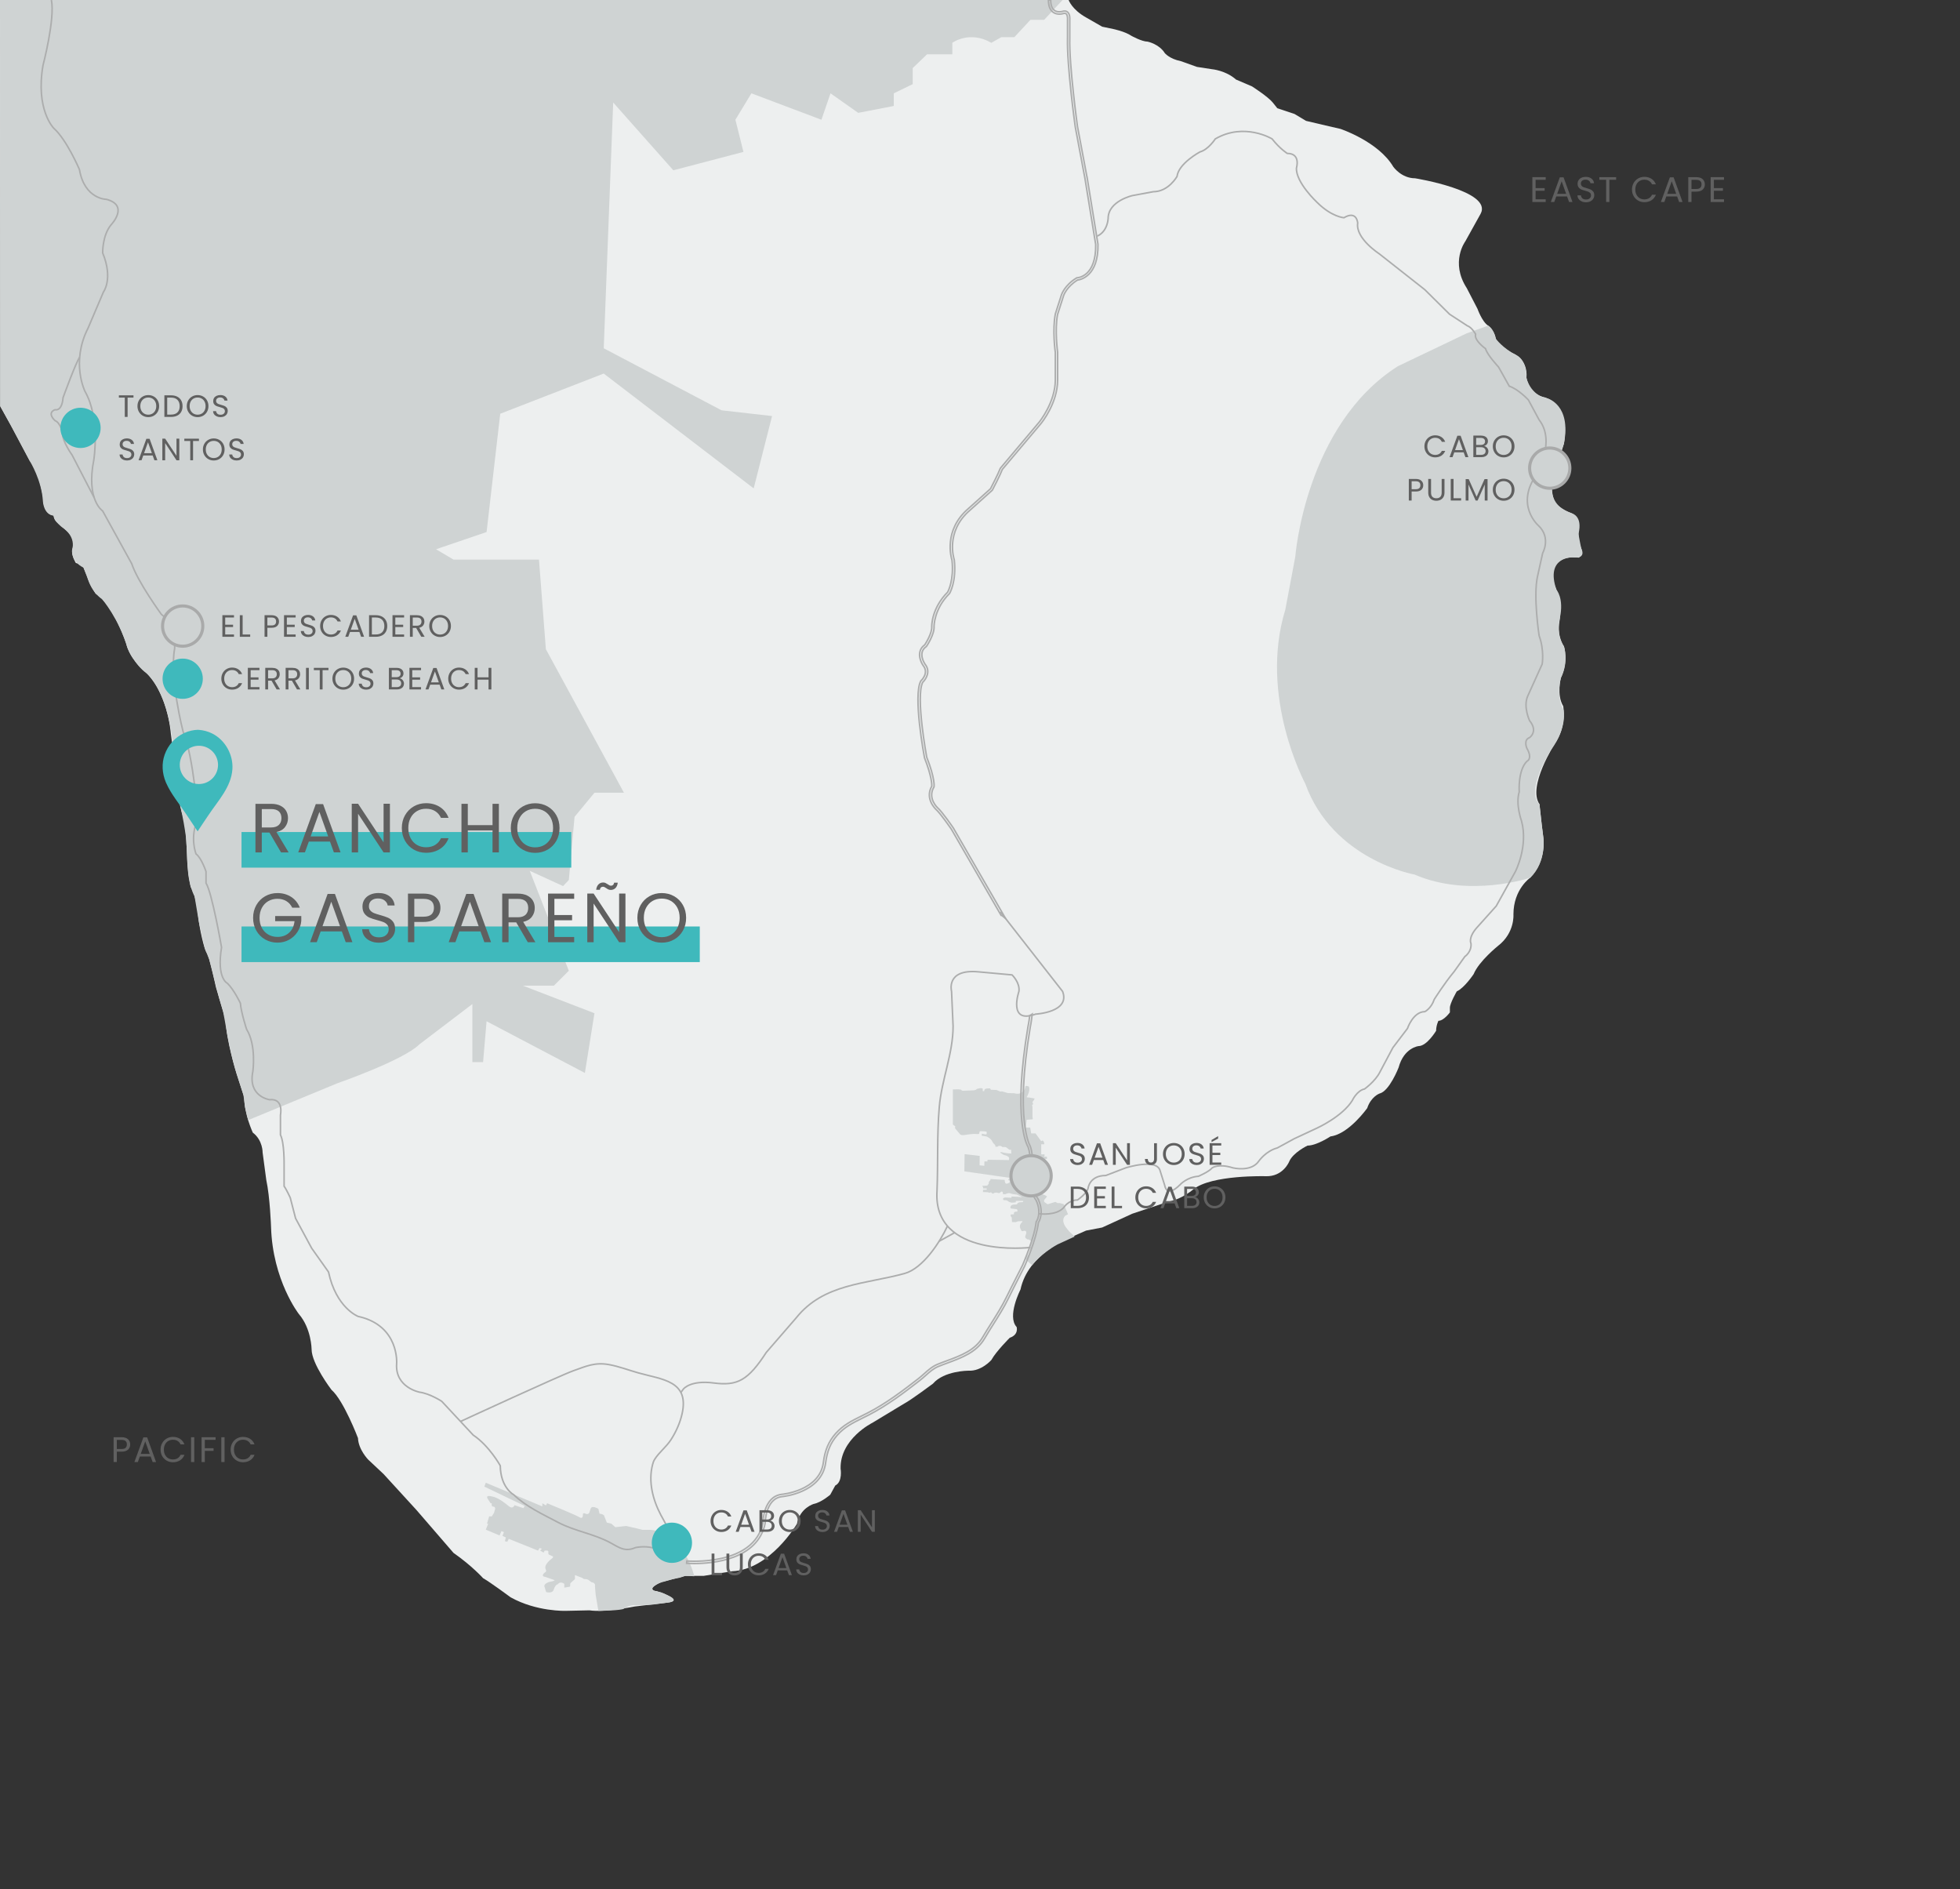 <svg xmlns="http://www.w3.org/2000/svg" id="uuid-ad23867c-a889-4aab-8099-1970a52d1443" viewBox="0 0 1266 1220"><rect x="0" y="0" width="1266" height="1220" fill="#333333" stroke="none"/><path d="m.18,262.48c3.46,6.3,6.8,12.11,6.8,12.11l12.36,23.24c4.94,2.97,8.43,22.74,8.43,22.74.02,12.36,6.9,12.36,6.9,12.36,0,3.46,3.46,5.44,3.46,5.44l5.44,4.94c5.93,4.94,3.01,11.87,3.01,11.87-.45,3.96,2.43,8.41,2.43,8.41,2.97.49,4.94,2.97,4.94,2.97l2.47,5.93c.49,3.46,5.33,10.88,5.33,10.88,11.76,7.42,19.89,32.63,19.89,32.63,1.98,8.9,10.38,16.32,10.38,16.32,16.32,13.35,18.29,41.04,18.29,41.04l4.45,34.11c0,9.89,3.46,19.78,3.46,19.78,1.98,5.44,2.54,24.23,2.54,24.23.07,10.88,2.4,21.26,2.4,21.26,3.96,6.92,4.73,17.8,4.73,17.8.78,8.9,4.17,23.24,5.65,24.72,1.48,1.48,5.93,22.25,5.93,22.25l6.43,21.75c0,11.87,6.92,34.11,6.92,34.11l4.94,15.33c0,10.88,5.53,22.74,5.53,22.74,6.52,4.94,6.34,12.86,6.34,12.86l2.38,17.8c2.38,10.88,3.06,30.16,3.06,30.16.99,34.61,17.99,56.36,17.99,56.36,8.1,9.39,8.21,22.74,8.21,22.74,0,9.39,12.86,26.2,12.86,26.2,7.91,6.92,17.1,31.15,17.1,31.15.29,7.42,6.53,13.84,6.53,13.84l10,9.39,21.26,23.24,23.92,27.69c12.05,8.41,19.09,16.32,19.09,16.32,4.44,2.47,17.81,12.36,17.81,12.36,16.81,9.39,35.6,8.74,35.6,8.74l15.33-.33c9.39,1.48,29.17-2.47,29.17-2.47l20.77-2.47c12.86-1.48-6.43-7.42-6.43-7.42-8.41-.99,2.97-5.93,2.97-5.93l15.33-3.96h11.87l18.29-2.97c24.72-.99,42.03-30.65,42.03-30.65,1.98-10.38,10.88-12.86,10.88-12.86,4.94-.99,10.62-5.93,10.62-5.93l3.23-5.93c4.94-2.47,3.46-10.88,3.46-10.88-.49-19.28,20.59-29.67,20.59-29.67l20.45-12.36c3.96-1.98,18.58-12.86,18.58-12.86,7.21-8.41,22.95-8.41,22.95-8.41,8.41.49,14.82-6.92,14.82-6.92,2.96-5.44,11.88-14.34,11.88-14.34,5.93-1.98,4.45-6.92,4.45-6.92-6.43-6.92,2.47-24.23,2.47-24.23,4.94-23.24,31.11-33.13,31.11-33.13l11.29-4.94,10.35-1.98,19.43-8.9,23.73-7.91c8.41-1.48,15.82-7.91,15.82-7.91,11.87-9.39,46.48-8.41,46.48-8.41,11.37.49,15.33-9.39,15.33-9.39,2.47-5.93,11.87-10.38,11.87-10.38,5.93,0,14.83-5.93,14.83-5.93,11.87-1.48,23.73-18.29,23.73-18.29,2.47-7.42,7.91-9.39,7.91-9.39,6.43-1.48,12.36-16.81,12.36-16.81,3.46-12.85,12.86-13.84,12.86-13.84,5.44,0,11.37-9.89,11.37-9.89,0-3.46,1.48-6.43,1.48-6.43,3.46,0,7.42-5.44,7.42-5.44v-2.97c0-2.97,4.45-10.61,4.45-10.61,4.94-2.21,10.88-11.14,10.88-11.14,3.46-8.41,15.82-18.29,15.82-18.29,10.88-8.41,9.89-20.27,9.89-20.27,0-16.32,10.88-23.73,10.88-23.73,10.88-11.37,8.41-26.2,8.41-26.2l-.99-7.91-1.48-13.35c-7.91-11.37,9.89-39.06,9.89-39.06,7.91-11.37,5.44-24.23,5.44-24.23-4.45-7.42-1.48-18.29-1.48-18.29,4.94-10.38,1.98-20.27,1.98-20.27-4.94-7.91-2.97-15.82-2.97-15.82,2.47-15.33-3.96-25.22-3.96-25.22-3.46-19.78,16.32-16.32,16.32-16.32,4.94-1.98,0-9.89,0-9.89v-8.9c0-7.91-4.45-9.89-4.45-9.89-6.92-2.47-10.38-6.43-10.38-6.43-4.94-9.39-.5-20.27-.5-20.27l5.93-18.29c4.45-27.69-13.84-30.16-13.84-30.16-9.39-2.97-10.38-12.36-10.38-12.36.99-12.36-8.9-15.82-8.9-15.82-10.38-5.44-10.88-9.39-10.88-9.39-.99-5.44-4.94-8.41-4.94-8.41-3.96-2.47-6.92-10.88-6.92-10.88l-6.92-13.35c-10.88-16.81-.99-30.16-.99-30.16l9.89-17.8c8.16-14.83-42.27-22.99-42.27-22.99-8.9,0-14.09-7.42-14.09-7.42-9.64-16.32-34.12-24.47-34.12-24.47l-9.64-2.22-12.61-2.97-7.42-4.45-11.13-3.71-2.97-3.71c-2.97-3.71-13.35-10.38-13.35-10.38l-10.38-4.45c-6.67-5.93-15.57-6.67-15.57-6.67l-9.64-1.48-10.38-3.71c-7.42-1.48-10.38-5.19-10.38-5.19-3.71-5.93-11.12-7.42-11.12-7.42-3.71,0-10.38-3.71-10.38-3.71-4.45-2.97-11.87-4.45-11.87-4.45l-7.07-1.48-10.35-5.93C692.28,6.12,690.25,0,690.25,0H0l.18,262.48Z" fill="#edefef"></path><path d="m0,0h686.33l-11.87,12.8h-8.87l-10.41,11.21h-8.41l-6.43,3.63c-14.1-8.16-25.21,0-25.21,0v7.42h-16.32l-9.27,8.9v10.38l-12.23,5.93v8.16l-22.99,4.45-17.87-12.61-5.87,17.06-45.24-17.06-10.33,17.06,5.19,20.77-45.29,11.87-38.84-43.76-6.1,158.71,76.09,40.05,32.63,3.71-11.87,46.72-96.86-74.16-66.85,25.96-8.81,76.39-32.64,11.12,11.29,6.68h55.19l4.45,57.85,50.43,92.71h-19.04l-12.86,15.57-3.7,40.79-3.72,3.91-21.51-9.84,25.22,64.52-9.65,9.64h-20.02l46.23,17.8-6.18,38.57-63.5-33.37-2.26,26.36h-6.92v-37.49l-34.12,25.96c-10.38,10.38-53.1,25.21-53.1,25.21l-57.61,23.8-1.97-8.3-1.08-7.99-4.42-13.69c-3.51-10.89-6.38-27.3-6.38-27.3-.55-3.58-2.32-12.86-2.32-12.86l-2.59-8.75-6.4-24.97-2.79-6.86-3.81-16.91-2.86-16.93c-4.03-7.65-4.33-17.58-4.33-17.58l-1.01-18.17c-.32-5.89-3.05-18.84-3.05-18.84l-2.43-13.77-2.57-21.88c-2.22-41.9-17.5-53.7-17.5-53.7-7.86-5.49-12.55-16.75-12.55-16.75-5.2-18.17-16.23-31.17-16.23-31.17-6.6-4.47-8.81-11.92-8.81-11.92l-3.25-8.46c-8.28-4.08-7.38-11.37-7.38-11.37,2.51-8.4-4.96-13.64-4.96-13.64-6.89-4.62-6.95-8.61-6.95-8.61-6.43-.62-6.9-9.02-6.9-9.02-.72-13.72-8.43-26.08-8.43-26.08l-10.82-20.34L.13,262.08,0,0Z" fill="#cfd3d3"></path><path d="m988.42,566.8s-39.06,13.35-74.66-1.98c0,0-52.9-9.39-70.7-58.84,0,0-30.16-55.87-12.86-112.23l6.43-34.12s6.43-85.04,66.25-123.11l44.5-21.26,13.84-4.94s3.46,1.48,4.94,8.41c0,0,4.38,6.05,13.31,10.69,0,0,6.47,2.17,6.47,14.53,0,0,2.4,11.37,13.56,13.35,0,0,15.61,3.96,10.66,29.17l-5.93,18.29s-8.9,20.27,10.88,26.7c0,0,7.42,1.48,4.45,13.35,0,0,1.45,8.09,1.76,9.31,0,0,4.09,7.06-5.76,5.8,0,0-17.54-.36-10.23,20.94,0,0,5,5.44,2.2,18.32,0,0-2.8,10.9,2.64,18.31,0,0,3.46,9.39-1.98,20.27,0,0-3.39,11.9,1.77,20.78,0,0,2.61,11.04-7.98,25.54,0,0-17.02,26.36-7.63,35.26l1.48,13.35.99,7.91s2.47,15.82-8.41,26.2" fill="#cfd3d3"></path><path d="m666.66,817.14s5.46-7.45,16.52-13.53l10.98-5.03-3.67-3.45-1.98-2.51s-3.58-4.33-.44-7.52l1.79-.93-2.76-6.53-2.55-.67h-1.37l-1.49-.78-5.05,1.53-2.18-1.53-.1-1.15,1.98-2.34-1.35-.84-1.98-.75h-3.02l.21-1.67-.21-2.59v-.92h1.77s2.29,0,.31-.59l-1.35-.33-1.77-.67s-2.08.17-1.98-1.67l-.15-2.01s-.17-1.42,1.08-1.42h1.67v1.19h2.5l-.1-3.12h-2.6v-1.59h-3.95v-2.83s.1-.83,1.25,0h.94l.73-.37,2.29.37.64-4.45h1.86s1.46.5,2.6,0h.52v-1.42h-2.08s1.87-1.93-.83-1.51l-.8-.06v-6.47h1.94s.21-1.59-1.04-2.51l-.9.5-3.68-5.02h-2.81l-.62-3.77h-2.81l.52-5.02,3.95-.34-.21-1.94v-6.26s-.62-1.09.21-1.26c0,0,.62-1.09-.21-1.09,0,0,.1-1,.42-1.17.31-.17,1.04-1.67,1.04-1.67l-3.64-.67s-2.29.08-1.25-.75c0,0,2.18-3.77,1.14-6.28,0,0-2.39-1.17-2.39.33s-1.98,4.94-6.14,4.18c-4.16-.75-.52-.17-.52-.17l-4.58-.17-3.75-1.09-1.08.11-2.48-1-3.59-.13-.55-.88s-.78-.13-1.4,0c0,0-2.34-.06-2.34,1.32v.44l-1.01-.06v-1.38s.23-.5-1.4-.5c0,0-2.65.31-2.73.88,0,0-.7.57-2.5.57l-4.99.19-1.33.06s-.78-.19-1.09-.75c0,0-1.48-.19-1.72-.19s-3.51.06-3.51.06v22.72l1.48,1.07-.08,1.32,3.28,3.89s.47.94,3.75.31c0,0,4.76-.82,6.87-.5h1.4s.39-.25.39-.75l.16-.88s.39-.31,1.48-.19c0,0,3.17,0,3.11.56v1.13s.01.57-1.23.31l-1.87-.38-.16,1.25,3.26.57s2.98,1.32,3.68,3.33c0,0,.7,1.38,1.33,1.63,0,0,.7.88.7,1.32l-.16.38,1.79-.19.23-.44s1.79-.06,2.03.31c0,0,.31.56,1.02.44,0,0,1.32-.25,2.26.38l1.33,1.04.55.34,1.02-.06.08,2.51-2.5-.19s-2.89-.38-3.35-.63c0,0-2.18-.44-.78.56l1.64,1.07s.94.38,1.4.38c0,0,2.26.75,2.26,1.82l-.16,1.19-13.81-.19-.08,1.07h-1.95l-.08,2.82-3.04-.3.08-6.09-9.76-1.13-.16,11.11,29.42,4.19-.94.96s-.39.94.78.69l.08,1.13s-1.56,1.51-2.73.82c0,0-.62-.94-.55-2.26l-9.13-.57-.16.69s-.31.5-.55.56c0,0-.62.82-.47,1.69,0,0,.08.63-.62.63l-.23.69-3.28.13v.56h.47v1.13h2.33v.84h-2.33l-.08,1.48,3.28.12s.78.63,1.33.19c0,0,.78-.38,1.02.25,0,0,.94,1.07,1.48.06,0,0,1.56-.56,2.58,0,0,0,1.37.25,1.54-.44,0,0,1.26-1.13,1.58.06l.08,1.07s1.17.25,1.95-.06c0,0,1.72-1.13,3.59-.13,0,0,2.34.5,3.36.5,0,0,1.17.44,1.56.69,0,0,1.09.63,1.64.69,0,0,.39.56-1.56.13l-4.92-.25-.16.82-3.9-.19s-2.11.13-1.25,1.63c0,0,1.01.25,1.64.13,0,0,.86.06,1.33.63,0,0,1.48,1.13,2.97.94l2.08-.19v-.88l.96-.06h3.59s.86.69-.47.82l-1.87.13s-1.4.38-1.33,1.25c0,0-1.33.25-2.03.19,0,0-2.18,0-2.26,1.51,0,0-.62,1.13,1.17,1.13l2.24.25s1.12,0,1.04.75v.88l-1.04.06s-1.22,0-1.22,1v.69l-2.03.13s-.31.88.16,1.38l.47.56.16,2.95,2.47.06s1.12-.75,2.99-.63c0,0,1.95-.38,1.01.69,0,0-2.26,1.76-1.01,4.2l.78,1.51s.86.13,1.33-.13c0,0,1.87-.63,1.64,1.44l-.55,1.88s-.47.75.31,1.44l1.01.75h.86l2.03,1.51-.78,2.67s-.62,1.16-.62,1.6v1.32s-.39,1.88-.86,2.51c0,0-2.34,2.89-1.41,3.7.94.82,3.82,3.37,3.82,3.37" fill="#cfd3d3"></path><path d="m386.51,1040.31s15.14-.2,16.54-1.45c0,0,3.12-2.5,7.65-2.18,0,0,7.65-.16,11.24-.47l8.77-1.18s7.31-.38,3.1-3.34c0,0-5.15-3.12-7.8-3.59l-2.97-.62s-2.98-.83-.87-2.84c2.12-2,5.55-2.94,6.33-3.1s6.15-1.77,6.15-1.77l4.46-.88,3.46-1.17s2.31.07,3.09.07,2.81.16,2.81.16c0,0-6.71-28.72-28.72-29.97h-4.68l-3.75-.94-6.87-1.56-7.02.78-2.5-2.25-2.97-.72-1.87-4.75s-1.56-1.18-2.81-.87l-.78-3.28s-3.75-2.29-4.84-.44l-1.09,3.06s-.62,1.13-2.03.66c0,0-2.34-1.39-2.03.87,0,0,0,2.72-2.18,1.32-2.18-1.4-20.91-9.06-20.91-9.06l-.78,1.42-2.34-1.42v2.04l-36.52-15.29-.94,2.5,26.06,12.49-.78,1.43-5.77-1.9s-1.09,2.97-3.9.47c0,0-6.09-5.35-10.3-6.03,0,0-5.15-1.62-2.97,1.66l1.72,2.64h.78s-.62,2.2,1.09,2.2c0,0,1.04-.16,1.07,1.4l-.76,2.62-1.4,2.25h-1.72l-1.4,4.75h.78l-1.56,3.81,8.9,3.75,1.25-2.81,1.56.68-.94,2.44,2.18.95-.62,2.49,1.56.31.94-1.87,18.88,7.58,1.09-1.65,1.4.47-1.09,1.18,2.18,1.31.78-1.31h1.4s1.25-.09.94,1.31c0,0-.31,1.22.94,1.55l1.72.79s1.4.3-.94,1.95c0,0-4.37,3.27-3.59,6.04l.31.91s.62,1.01-.78,1.68c0,0-3.12,2.38.62,2.85l5.77,2.03s0,.62-3.28,1.09c0,0-3.9,1.04-3.28,3.1l1.09,3.46s.78.31,2.03.31c0,0,2.34,0,2.81-1.72,0,0,.94-3.28,2.65-3.59,0,0,.94-1.56,2.97-.94l1.25.62v2.5l3.75-.65.16-2.16,2.97-2.71v-2.6l4.84,1.87s.62.82,1.72.72c0,0,1.72-.1,2.73.99l1.48,1.09s2.81.1,2.18,2.78l.47,5.49,1.72,10.19Z" fill="#cfd3d3"></path><path d="m702.27,115.25l-6.31-33.59c-.05-.39-5.49-39.7-4.97-57.25v-11.8c.03-.35.25-3.49-1.5-4.88-.87-.69-2.01-.8-3.38-.34-.03,0-2.92.88-5.05-.7-1.59-1.17-2.39-3.42-2.39-6.69h-1.48c0,3.76,1.01,6.42,3,7.88,2.73,2.01,6.22.97,6.39.92.88-.3,1.55-.26,2.01.09.96.76,1,2.85.94,3.65v11.85c-.53,17.66,4.93,57.08,4.99,57.51l6.31,33.6,6.9,42.41c.35,20.71-11.51,21.47-12.02,21.5h-.19s-.16.11-.16.11c-7.56,4.54-9.63,10.53-9.72,10.79l-3.98,12.45c-1.98,10.38-.09,24.37-.01,24.86v17.8c0,14.39-10.33,27.09-10.43,27.21l-25,29.67-.13.21c-1.37,3.63-5.76,12.05-6.33,13.15l-14.22,12.75c-16.4,13.99-11.09,31.99-10.63,33.41,1.34,12.7-2.39,19.82-2.82,20.59-10.41,10.47-10.26,21.75-10.25,22.25.25,4.32-3.93,10.86-4.54,11.79-5.41,3.86-3.07,10.38-1.02,13.35,3.95,4.83-1.19,9.66-1.41,9.86l-.15.2c-5.01,9.51,2.1,47.8,2.44,49.56,4.8,12.23,4.75,17.44,4.7,18.29-4.74,8.27,2.73,15.05,2.82,15.13,2.76,2.38,9.79,12.61,9.83,12.66l32.12,55.64c.18,0,.37.02.51.12.78.53,1.52,1.1,2.25,1.69l-33.62-58.25c-.29-.43-7.21-10.49-10.11-12.99-.07-.06-6.73-6.11-2.43-13.41l.1-.27c.03-.21.67-5.3-4.74-19.03-.07-.39-7.26-39.1-2.6-48.36,2.22-2.1,5.27-7.14,1.49-11.75-.21-.3-4.95-7.35.8-11.33l.19-.19c.21-.31,5.16-7.68,4.86-12.79,0-.11-.12-11.2,9.89-21.21l.11-.14c.19-.31,4.55-7.67,3.06-21.66l-.04-.17c-.06-.18-6.07-18.04,10.18-31.9l14.33-12.86.16-.21c.2-.38,4.88-9.3,6.42-13.31l24.93-29.57c.44-.53,10.77-13.23,10.77-28.16v-17.9c-.03-.14-1.94-14.34-.04-24.39l3.95-12.35c.02-.06,1.98-5.66,8.93-9.9,1.74-.19,13.59-2.29,13.22-23.09l-6.91-42.54Z" fill="none" stroke="#acadad" stroke-miterlimit="10"></path><path d="m33.19,0c2.47,12.17-5.42,42.22-5.42,42.22-4.92,28.68,6.9,40.54,6.9,40.54,8.41,7.42,16.63,26.7,16.63,26.7,3.28,19.28,17.49,19.28,17.49,19.28,14.83,3.96,3.06,16.32,3.06,16.32-5.84,6.92-5.53,18.29-5.53,18.29,6.92,16.81.49,25.22.49,25.22l-9.89,23.24c-11.37,22.25-1.98,41.04-1.98,41.04,9.89,17.31,5.68,44,5.68,44-5.19,26.2,5.69,33.13,5.69,33.13l18.79,34.11c3.96,11.87,19.11,32.63,19.11,32.63,9.72,7.42,8.58,22.25,8.58,22.25-3.46,18.79,5.44,53.4,5.44,53.4,6.92,16.32,9.68,56.37,9.68,56.37-5.65,11.87-1.28,22.74-1.28,22.74,3.45,2.47,6.44,11.37,6.44,11.37v7.42c3.96,6.43,10.03,41.53,10.03,41.53-3.32,20.27,3.82,23.24,3.82,23.24,4.45,4.45,8.35,12.86,8.35,12.86.44,5.93,4.01,16.81,4.01,16.81,6.43,10.38,4.05,27.19,4.05,27.19-3.37,16.32,10.79,18.29,10.79,18.29,9.39-.99,7.03,9.89,7.03,9.89v12.86c2.58,4.94,2.36,19.28,2.36,19.28v13.84c1.48,1.98,3.96,7.42,3.96,7.42l3.46,13.35,10.38,19.26,10.88,15.35c4.94,23.24,19.07,28.68,19.07,28.68,26.99,5.93,24.93,30.64,24.93,30.64-.99,15.32,14.83,18.31,14.83,18.31,6.92.99,14.34,5.93,14.34,5.93l20.27,21.76c10.38,6.92,17.5,19.78,17.5,19.78.19,14.34,8.71,18.79,8.71,18.79,8.12,7.75,18.91,12.69,28.73,17.87,10.75,5.67,23.13,7.32,33.81,13.18,5.64,3.1,9.35,5.99,16.07,3.07,0,0,16.89-3.93,22.04,9.57" fill="none" stroke="#acadad" stroke-miterlimit="10"></path><path d="m671.25,783.86s10.81,1.48,15.79-3.96c0,0,3-4.94,8.93-4.94,0,0,6.43-4.45,6.92-7.91,0,0,.99-7.91,11.37-7.91l12.86-4.94s20.27-6.43,22.25,1.98l2.97,9.39s.99,8.41,9.89-.49c0,0,4.45-4.94,11.87-5.44,0,0,6.92-2.97,8.9-5.44,0,0,3.96-2.97,13.35,0,0,0,11.87,2.97,16.81-4.45,0,0,4.45-6.43,11.87-8.41l10.88-5.93,14.83-6.92s16.32-7.42,22.74-17.8c0,0,2.97-6.43,7.91-7.42,0,0,6.92-4.94,9.89-10.88l8.41-15.82,9.4-12.36s3.67-10.88,11.23-10.88c0,0,4.1-1.98,6.08-7.91,0,0,6.43-10.26,12.86-17.98l6.92-9.7s4.45-2.97,3.96-8.41c0,0-1.98-3.46,3.46-9.89l12.86-14.34,12.36-22.25s8.41-16.32,3.96-32.63c0,0-3.96-10.88-1.48-18.79,0,0-.99-13.84,4.94-19.78,0,0,3.96-1.48,0-8.41,0,0-2.42-5.44,1.76-6.92,0,0,5.71-3.96,0-10.88,0,0-4.23-8.9-1.26-15.82l9.39-20.77s1.48-8.9-1.98-18.29c0,0-3.96-25.71-.99-38.56l3.28-14.83s5.62-9.89-2.79-17.8c0,0-15.33-13.35-.99-33.13,0,0,12.36-21.26,1.48-35.1l-6.92-12.86s-6.43-6.92-12.36-8.9l-6.92-12.36s-7.42-7.91-8.41-11.87c0,0-7.58-5.31-6.43-9.39,0,0-2.47-4.45-5.44-5.44l-11.37-7.42-15.97-15.82-29.52-23.24s-15.33-9.89-13.84-19.78c0,0-.49-8.41-8.9-3.46,0,0-7.91-.49-17.31-9.89,0,0-13.84-12.86-13.35-22.25,0,0,2.97-9.39-5.93-9.39,0,0-4.78-2.97-9.81-9.39,0,0-17.88-10.88-36.67,0,0,0-4.45,6.92-9.89,8.41,0,0-13.84,7.42-14.83,15.82,0,0-5.44,9.89-15.33,9.89l-13.35,2.47s-15.82,3.46-15.82,14.83c0,0-.3,8.41-7.07,11.37" fill="none" stroke="#acadad" stroke-miterlimit="10"></path><path d="m611.99,791.77c-4.94,10.59-15.92,27.4-27.72,30.65-25.25,6.96-52.25,6.41-70.01,28.68l-19.28,22.25c-11.87,18.29-18.79,21.76-34,19.78-15.22-1.98-19.6,3.96-19.6,3.96l-1.6,2.16" fill="none" stroke="#acadad" stroke-miterlimit="10"></path><path d="m665.59,805.61s-63.32,7.42-60.35-36.59c.72-18.04-.08-36.13,1.46-54.13,1.52-17.75,8.92-34.39,8.92-52.17l-.99-22.48s-3.96-14.6,17.31-12.63l21.76,1.98s5.19,4.88,4.45,10.65c0,0-7.35,21.34,10.79,14.67,0,0,22.59-1.15,17.4-14.67l-40.21-51.39" fill="none" stroke="#acadad" stroke-miterlimit="10"></path><path d="m60.88,321.5l-14.3-27.62s-6.22-8.53-6.22-14.09c0,0-1.11-6.67-4.82-8.16,0,0-5.56-4.82,0-7.05,0,0,4.45,1.48,5.19-7.79,0,0,8.43-23.14,10.74-26.11" fill="none" stroke="#acadad" stroke-miterlimit="10"></path><line x1="606.58" y1="801.6" x2="616.61" y2="796.07" fill="none" stroke="#acadad" stroke-miterlimit="10"></line><path d="m297.44,917.98s64.5-29.78,72.94-32.76c8.2-2.9,13.89-5.63,23.08-3.94,6.42,1.18,12.55,3.55,18.83,5.32,15.33,4.33,33.02,5.05,28.31,26.29-1.33,6-3.88,11.68-7.19,16.84-3.01,4.69-7.78,8.22-10.63,12.84-.6.98-.96,2.08-1.25,3.19-2.89,10.95.09,22.61,5.21,32.41l2.97,5.44s7.98,12.72,2.76,25.4" fill="none" stroke="#acadad" stroke-miterlimit="10"></path><path d="m670.61,774.53c-.08-.1-7.57-10.66-4.3-19.17.07-.31,1.78-7.72-.89-15.25l-.08-.15c-.1-.16-9.92-16.5.1-76.56.02-.1.75-3.35,1.27-8.46-.5.34-1.02.63-1.59.87-.5,4.42-1.12,7.2-1.14,7.3-9.9,59.35-.8,76.16.06,77.58,2.47,7.08.84,14.24.85,14.24h0c-3.43,8.91,3.75,19.4,4.46,20.41,3.67,8.32.2,13.33.05,13.53l-.11.16-.02.19c-1.19,10.6-8.76,27.79-8.82,27.93-1.14,2.25-2.28,4.5-3.43,6.75-2.3,4.51-4.68,9.18-6.94,13.82-2.84,5.82-6.27,11.25-9.58,16.49-1.92,3.03-3.89,6.17-5.77,9.38-4.94,8.47-14.21,11.89-23.18,15.2-2.1.77-4.08,1.5-6.02,2.3-3.36,1.38-6.07,3.79-8.68,6.13-1.15,1.03-2.35,2.1-3.57,3.05-10.52,8.17-20.91,16.01-32.47,22.01-1.46.76-2.92,1.48-4.35,2.18-6.12,3.01-11.9,5.86-16.74,11.36-4.52,5.14-6.88,10.71-7.89,18.63-2.37,18.45-26.76,20.6-27.05,20.62-11.46,1.49-11.99,17.19-12.02,18.46-5.79,28.11-48.69,24.59-49.13,24.56l-.13,1.48c.09,0,1.95.16,4.93.16,11.8,0,41.01-2.42,45.8-25.97v-.15c.01-.16.14-15.68,10.7-17.06.26-.02,25.85-2.25,28.37-21.9.97-7.6,3.23-12.94,7.53-17.84,4.64-5.28,10.29-8.06,16.28-11.01,1.45-.71,2.91-1.43,4.38-2.2,11.66-6.06,22.12-13.94,32.69-22.16,1.27-.98,2.48-2.07,3.65-3.11,2.64-2.36,5.13-4.58,8.26-5.86,1.92-.79,3.88-1.51,5.97-2.28,9.21-3.4,18.74-6.91,23.94-15.84,1.86-3.19,3.83-6.32,5.74-9.34,3.34-5.28,6.79-10.74,9.66-16.64,2.25-4.62,4.63-9.28,6.93-13.79,1.15-2.25,2.3-4.5,3.45-6.79.31-.71,7.66-17.39,8.94-28.22.67-1.03,3.7-6.49-.04-14.9l-.08-.13Z" fill="none" stroke="#acadad" stroke-miterlimit="10"></path><path d="m991.87,116.11v5.36h5.84v1.72h-5.84v5.52h6.53v1.73h-8.62v-16.05h8.62v1.72h-6.53Z" fill="#606060"></path><path d="m1012.2,126.88h-6.99l-1.29,3.57h-2.21l5.8-15.94h2.42l5.77,15.94h-2.21l-1.29-3.57Zm-.6-1.7l-2.9-8.1-2.9,8.1h5.8Z" fill="#606060"></path><path d="m1021.62,130.04c-.84-.38-1.49-.9-1.97-1.56-.48-.67-.72-1.44-.74-2.31h2.23c.08.75.39,1.38.93,1.9.54.51,1.34.77,2.38.77s1.78-.25,2.36-.75c.57-.5.86-1.14.86-1.92,0-.61-.17-1.11-.51-1.49-.34-.38-.76-.68-1.27-.88s-1.19-.41-2.05-.64c-1.06-.28-1.91-.55-2.54-.83-.64-.28-1.18-.71-1.63-1.3-.45-.59-.68-1.38-.68-2.38,0-.87.22-1.65.67-2.32.44-.67,1.07-1.2,1.87-1.56.8-.37,1.73-.55,2.77-.55,1.5,0,2.73.38,3.69,1.13.96.75,1.5,1.75,1.62,2.99h-2.3c-.08-.61-.4-1.15-.97-1.62-.57-.47-1.32-.7-2.25-.7-.87,0-1.59.23-2.14.68s-.83,1.08-.83,1.9c0,.58.17,1.06.49,1.43.33.37.74.65,1.22.84.48.19,1.16.41,2.04.66,1.06.29,1.91.58,2.55.86.64.28,1.2.72,1.66,1.31s.69,1.39.69,2.4c0,.78-.21,1.52-.62,2.21s-1.03,1.25-1.84,1.68c-.81.43-1.77.64-2.88.64s-2-.19-2.84-.56Z" fill="#606060"></path><path d="m1043.89,114.41v1.7h-4.37v14.33h-2.09v-14.33h-4.39v-1.7h10.86Z" fill="#606060"></path><path d="m1055.19,118.19c.71-1.25,1.67-2.23,2.89-2.93,1.22-.71,2.57-1.06,4.06-1.06,1.75,0,3.27.42,4.58,1.26,1.3.84,2.25,2.04,2.85,3.59h-2.51c-.45-.97-1.08-1.71-1.92-2.23s-1.84-.78-3-.78-2.12.26-3.01.78c-.89.52-1.59,1.26-2.09,2.22s-.76,2.08-.76,3.37.25,2.39.76,3.35c.51.96,1.2,1.7,2.09,2.22.89.52,1.89.78,3.01.78s2.17-.26,3-.77c.84-.51,1.48-1.25,1.92-2.22h2.51c-.6,1.53-1.55,2.72-2.85,3.55-1.3.84-2.83,1.25-4.58,1.25-1.49,0-2.84-.35-4.06-1.05-1.22-.7-2.18-1.67-2.89-2.91-.71-1.24-1.06-2.65-1.06-4.21s.35-2.97,1.06-4.22Z" fill="#606060"></path><path d="m1083.29,126.88h-6.99l-1.29,3.57h-2.21l5.8-15.94h2.42l5.77,15.94h-2.21l-1.29-3.57Zm-.6-1.7l-2.9-8.1-2.9,8.1h5.8Z" fill="#606060"></path><path d="m1099.82,122.43c-.91.88-2.3,1.32-4.17,1.32h-3.08v6.69h-2.09v-16.03h5.17c1.81,0,3.19.44,4.13,1.31.94.87,1.42,2,1.42,3.38s-.46,2.44-1.37,3.32Zm-1.6-1.16c.55-.51.83-1.23.83-2.16,0-1.98-1.13-2.97-3.4-2.97h-3.08v5.89h3.08c1.17,0,2.02-.25,2.58-.76Z" fill="#606060"></path><path d="m1107.03,116.11v5.36h5.84v1.72h-5.84v5.52h6.53v1.73h-8.62v-16.05h8.62v1.72h-6.53Z" fill="#606060"></path><path d="m82.72,936.17c-.91.88-2.3,1.32-4.17,1.32h-3.08v6.69h-2.09v-16.03h5.17c1.81,0,3.19.44,4.13,1.31.94.87,1.42,2,1.42,3.38s-.46,2.44-1.37,3.32Zm-1.6-1.16c.55-.51.83-1.23.83-2.16,0-1.98-1.13-2.97-3.4-2.97h-3.08v5.89h3.08c1.17,0,2.02-.25,2.58-.76Z" fill="#606060"></path><path d="m97.31,940.62h-6.99l-1.29,3.57h-2.21l5.8-15.94h2.42l5.77,15.94h-2.21l-1.29-3.57Zm-.6-1.7l-2.9-8.1-2.9,8.1h5.8Z" fill="#606060"></path><path d="m104.77,931.94c.71-1.25,1.67-2.23,2.89-2.93,1.22-.71,2.57-1.06,4.06-1.06,1.75,0,3.27.42,4.58,1.26,1.3.84,2.25,2.04,2.85,3.59h-2.51c-.45-.97-1.08-1.71-1.92-2.23s-1.84-.78-3-.78-2.12.26-3.01.78c-.89.52-1.59,1.26-2.09,2.22s-.76,2.08-.76,3.37.25,2.39.76,3.35c.51.96,1.2,1.7,2.09,2.22.89.52,1.89.78,3.01.78s2.17-.26,3-.77c.84-.51,1.48-1.25,1.92-2.22h2.51c-.6,1.53-1.55,2.72-2.85,3.55-1.3.84-2.83,1.25-4.58,1.25-1.49,0-2.84-.35-4.06-1.05-1.22-.7-2.18-1.67-2.89-2.91-.71-1.24-1.06-2.65-1.06-4.21s.35-2.97,1.06-4.22Z" fill="#606060"></path><path d="m125.49,928.16v16.03h-2.09v-16.03h2.09Z" fill="#606060"></path><path d="m139.26,928.16v1.7h-6.97v5.41h5.66v1.7h-5.66v7.22h-2.09v-16.03h9.06Z" fill="#606060"></path><path d="m145.04,928.16v16.03h-2.09v-16.03h2.09Z" fill="#606060"></path><path d="m150.03,931.94c.71-1.25,1.67-2.23,2.89-2.93,1.22-.71,2.57-1.06,4.06-1.06,1.75,0,3.27.42,4.58,1.26,1.3.84,2.25,2.04,2.85,3.59h-2.51c-.45-.97-1.08-1.71-1.92-2.23s-1.84-.78-3-.78-2.12.26-3.01.78c-.89.52-1.59,1.26-2.09,2.22s-.76,2.08-.76,3.37.25,2.39.76,3.35c.51.96,1.2,1.7,2.09,2.22.89.52,1.89.78,3.01.78s2.17-.26,3-.77c.84-.51,1.48-1.25,1.92-2.22h2.51c-.6,1.53-1.55,2.72-2.85,3.55-1.3.84-2.83,1.25-4.58,1.25-1.49,0-2.84-.35-4.06-1.05-1.22-.7-2.18-1.67-2.89-2.91-.71-1.24-1.06-2.65-1.06-4.21s.35-2.97,1.06-4.22Z" fill="#606060"></path><path d="m137.03,473.68c-2.71-1.34-5.61-2.12-8.62-2.33-.24-.02-.48-.03-.73-.04-1.39.05-2.77.23-4.12.53-1.58.35-3.13.88-4.61,1.56-1.45.67-2.84,1.49-4.14,2.45-1.28.95-2.48,2.04-3.55,3.23-1.07,1.19-2.03,2.49-2.85,3.87-.83,1.4-1.52,2.89-2.06,4.42-2.04,5.82-1.62,12.02.72,17.69.09.22.18.43.28.65,3.15,7.13,8.5,13.48,12.82,19.96,1.96,2.94,3.93,5.88,5.89,8.83.72,1.08,1.23,1.84,1.59,2.38,2.28-3.55,4.71-7.02,7.04-10.53,6.17-9.26,14.7-18.17,15.43-29.7.58-9.14-4.57-18.75-13.12-22.98Zm-8.56,32.65c-6.82,0-12.36-5.53-12.36-12.36s5.53-12.36,12.36-12.36,12.36,5.53,12.36,12.36-5.53,12.36-12.36,12.36Z" fill="#3fb9bc"></path><path d="m459.88,978.59c.61-1.09,1.45-1.94,2.51-2.55,1.06-.61,2.24-.92,3.53-.92,1.52,0,2.85.37,3.98,1.1,1.13.73,1.96,1.77,2.48,3.12h-2.18c-.39-.84-.94-1.49-1.67-1.94s-1.6-.68-2.61-.68-1.85.23-2.62.68c-.77.45-1.38,1.1-1.82,1.93-.44.83-.66,1.81-.66,2.93s.22,2.08.66,2.91c.44.83,1.05,1.48,1.82,1.93.77.45,1.65.68,2.62.68s1.88-.22,2.61-.67,1.28-1.09,1.67-1.93h2.18c-.52,1.33-1.35,2.36-2.48,3.09-1.13.73-2.46,1.09-3.98,1.09-1.29,0-2.47-.3-3.53-.91s-1.9-1.45-2.51-2.53-.92-2.3-.92-3.66.31-2.58.92-3.67Z" fill="#606060"></path><path d="m484.32,986.14h-6.08l-1.12,3.1h-1.92l5.04-13.86h2.1l5.02,13.86h-1.92l-1.12-3.1Zm-.52-1.48l-2.52-7.04-2.52,7.04h5.04Z" fill="#606060"></path><path d="m498.93,982.68c.42.33.75.75,1,1.24.25.49.37,1.02.37,1.58,0,.71-.18,1.34-.54,1.91-.36.57-.88,1.01-1.57,1.34-.69.33-1.5.49-2.43.49h-5.2v-13.94h5c.95,0,1.75.16,2.42.47.67.31,1.17.74,1.5,1.27.33.53.5,1.13.5,1.8,0,.83-.22,1.51-.67,2.05-.45.54-1.04.93-1.77,1.17.51.08.97.29,1.39.62Zm-6.55-1.36h3.06c.85,0,1.51-.2,1.98-.6.47-.4.7-.95.7-1.66s-.23-1.26-.7-1.66c-.47-.4-1.14-.6-2.02-.6h-3.02v4.52Zm5.34,5.78c.51-.43.76-1.02.76-1.78s-.27-1.38-.8-1.83-1.25-.67-2.14-.67h-3.16v4.92h3.22c.91,0,1.61-.21,2.12-.64Z" fill="#606060"></path><path d="m506.6,988.47c-1.07-.61-1.91-1.45-2.53-2.54-.62-1.09-.93-2.31-.93-3.67s.31-2.58.93-3.67c.62-1.09,1.46-1.93,2.53-2.54,1.07-.61,2.25-.91,3.54-.91s2.49.3,3.56.91c1.07.61,1.91,1.45,2.52,2.53.61,1.08.92,2.31.92,3.68s-.31,2.6-.92,3.68c-.61,1.08-1.45,1.92-2.52,2.53-1.07.61-2.25.91-3.56.91s-2.47-.3-3.54-.91Zm6.17-1.35c.78-.45,1.39-1.1,1.84-1.94.45-.84.67-1.81.67-2.92s-.22-2.1-.67-2.93c-.45-.83-1.06-1.48-1.83-1.93s-1.65-.68-2.64-.68-1.87.23-2.64.68-1.38,1.1-1.83,1.93c-.45.83-.67,1.81-.67,2.93s.22,2.08.67,2.92c.45.84,1.06,1.49,1.84,1.94.78.45,1.66.68,2.63.68s1.85-.23,2.63-.68Z" fill="#606060"></path><path d="m528.83,988.89c-.73-.33-1.3-.78-1.71-1.36-.41-.58-.63-1.25-.64-2.01h1.94c.07.65.34,1.2.81,1.65.47.45,1.16.67,2.07.67s1.55-.22,2.05-.65.75-.99.75-1.67c0-.53-.15-.97-.44-1.3-.29-.33-.66-.59-1.1-.76-.44-.17-1.03-.36-1.78-.56-.92-.24-1.66-.48-2.21-.72-.55-.24-1.03-.62-1.42-1.13-.39-.51-.59-1.2-.59-2.07,0-.76.19-1.43.58-2.02.39-.59.93-1.04,1.63-1.36.7-.32,1.5-.48,2.41-.48,1.31,0,2.38.33,3.21.98.83.65,1.3,1.52,1.41,2.6h-2c-.07-.53-.35-1-.84-1.41-.49-.41-1.15-.61-1.96-.61-.76,0-1.38.2-1.86.59-.48.39-.72.94-.72,1.65,0,.51.14.92.43,1.24s.64.56,1.06.73c.42.17,1.01.36,1.77.57.92.25,1.66.5,2.22.75.56.25,1.04.63,1.44,1.14.4.51.6,1.21.6,2.09,0,.68-.18,1.32-.54,1.92-.36.6-.89,1.09-1.6,1.46s-1.54.56-2.5.56-1.74-.16-2.47-.49Z" fill="#606060"></path><path d="m547.86,986.14h-6.08l-1.12,3.1h-1.92l5.04-13.86h2.1l5.02,13.86h-1.92l-1.12-3.1Zm-.52-1.48l-2.52-7.04-2.52,7.04h5.04Z" fill="#606060"></path><path d="m565.06,989.24h-1.82l-7.32-11.1v11.1h-1.82v-13.96h1.82l7.32,11.08v-11.08h1.82v13.96Z" fill="#606060"></path><path d="m461.46,1015.76h4.88v1.48h-6.7v-13.94h1.82v12.46Z" fill="#606060"></path><path d="m471.06,1003.3v8.82c0,1.24.3,2.16.91,2.76.61.6,1.45.9,2.53.9s1.9-.3,2.51-.9c.61-.6.91-1.52.91-2.76v-8.82h1.82v8.8c0,1.16-.23,2.14-.7,2.93-.47.79-1.1,1.38-1.89,1.77-.79.39-1.68.58-2.67.58s-1.88-.19-2.67-.58c-.79-.39-1.42-.98-1.88-1.77-.46-.79-.69-1.77-.69-2.93v-8.8h1.82Z" fill="#606060"></path><path d="m484.02,1006.59c.61-1.09,1.45-1.94,2.51-2.55,1.06-.61,2.24-.92,3.53-.92,1.52,0,2.85.37,3.98,1.1,1.13.73,1.96,1.77,2.48,3.12h-2.18c-.39-.84-.94-1.49-1.67-1.94s-1.6-.68-2.61-.68-1.85.23-2.62.68c-.77.45-1.38,1.1-1.82,1.93-.44.83-.66,1.81-.66,2.93s.22,2.08.66,2.91c.44.83,1.05,1.48,1.82,1.93.77.45,1.65.68,2.62.68s1.88-.22,2.61-.67,1.28-1.09,1.67-1.93h2.18c-.52,1.33-1.35,2.36-2.48,3.09-1.13.73-2.46,1.09-3.98,1.09-1.29,0-2.47-.3-3.53-.91s-1.9-1.45-2.51-2.53-.92-2.3-.92-3.66.31-2.58.92-3.67Z" fill="#606060"></path><path d="m508.46,1014.14h-6.08l-1.12,3.1h-1.92l5.04-13.86h2.1l5.02,13.86h-1.92l-1.12-3.1Zm-.52-1.48l-2.52-7.04-2.52,7.04h5.04Z" fill="#606060"></path><path d="m516.65,1016.89c-.73-.33-1.3-.78-1.71-1.36-.41-.58-.63-1.25-.64-2.01h1.94c.07.65.34,1.2.81,1.65.47.45,1.16.67,2.07.67s1.55-.22,2.05-.65.75-.99.75-1.67c0-.53-.15-.97-.44-1.3-.29-.33-.66-.59-1.1-.76-.44-.17-1.03-.36-1.78-.56-.92-.24-1.66-.48-2.21-.72-.55-.24-1.03-.62-1.42-1.13-.39-.51-.59-1.2-.59-2.07,0-.76.19-1.43.58-2.02.39-.59.93-1.04,1.63-1.36.7-.32,1.5-.48,2.41-.48,1.31,0,2.38.33,3.21.98.83.65,1.3,1.52,1.41,2.6h-2c-.07-.53-.35-1-.84-1.41-.49-.41-1.15-.61-1.96-.61-.76,0-1.38.2-1.86.59-.48.39-.72.94-.72,1.65,0,.51.14.92.43,1.24s.64.56,1.06.73c.42.17,1.01.36,1.77.57.92.25,1.66.5,2.22.75.56.25,1.04.63,1.44,1.14.4.51.6,1.21.6,2.09,0,.68-.18,1.32-.54,1.92-.36.6-.89,1.09-1.6,1.46s-1.54.56-2.5.56-1.74-.16-2.47-.49Z" fill="#606060"></path><circle cx="434" cy="996.32" r="13" fill="#3fb9bc"></circle><path d="m693.59,751.89c-.73-.33-1.3-.78-1.71-1.36-.41-.58-.63-1.25-.64-2.01h1.94c.07.65.34,1.2.81,1.65.47.45,1.16.67,2.07.67s1.55-.22,2.05-.65.75-.99.75-1.67c0-.53-.15-.97-.44-1.3-.29-.33-.66-.59-1.1-.76-.44-.17-1.03-.36-1.78-.56-.92-.24-1.66-.48-2.21-.72-.55-.24-1.03-.62-1.42-1.13-.39-.51-.59-1.2-.59-2.07,0-.76.19-1.43.58-2.02.39-.59.93-1.04,1.63-1.36.7-.32,1.5-.48,2.41-.48,1.31,0,2.38.33,3.21.98.83.65,1.3,1.52,1.41,2.6h-2c-.07-.53-.35-1-.84-1.41-.49-.41-1.15-.61-1.96-.61-.76,0-1.38.2-1.86.59-.48.39-.72.94-.72,1.65,0,.51.14.92.43,1.24s.64.56,1.06.73c.42.17,1.01.36,1.77.57.92.25,1.66.5,2.22.75.56.25,1.04.63,1.44,1.14.4.51.6,1.21.6,2.09,0,.68-.18,1.32-.54,1.92-.36.6-.89,1.09-1.6,1.46s-1.54.56-2.5.56-1.74-.16-2.47-.49Z" fill="#606060"></path><path d="m712.62,749.14h-6.08l-1.12,3.1h-1.92l5.04-13.86h2.1l5.02,13.86h-1.92l-1.12-3.1Zm-.52-1.48l-2.52-7.04-2.52,7.04h5.04Z" fill="#606060"></path><path d="m729.82,752.24h-1.82l-7.32-11.1v11.1h-1.82v-13.96h1.82l7.32,11.08v-11.08h1.82v13.96Z" fill="#606060"></path><path d="m747.28,738.3v10.3c0,1.15-.35,2.06-1.06,2.75-.71.69-1.64,1.03-2.8,1.03s-2.11-.35-2.82-1.05c-.71-.7-1.06-1.66-1.06-2.87h1.82c.01.68.19,1.23.53,1.66s.85.64,1.53.64,1.19-.2,1.52-.61.5-.92.5-1.55v-10.3h1.84Z" fill="#606060"></path><path d="m754.64,751.47c-1.07-.61-1.91-1.45-2.53-2.54-.62-1.09-.93-2.31-.93-3.67s.31-2.58.93-3.67c.62-1.09,1.46-1.93,2.53-2.54,1.07-.61,2.25-.91,3.54-.91s2.49.3,3.56.91c1.07.61,1.91,1.45,2.52,2.53.61,1.08.92,2.31.92,3.68s-.31,2.6-.92,3.68c-.61,1.08-1.45,1.92-2.52,2.53-1.07.61-2.25.91-3.56.91s-2.47-.3-3.54-.91Zm6.17-1.35c.78-.45,1.39-1.1,1.84-1.94.45-.84.67-1.81.67-2.92s-.22-2.1-.67-2.93c-.45-.83-1.06-1.48-1.83-1.93s-1.65-.68-2.64-.68-1.87.23-2.64.68-1.38,1.1-1.83,1.93c-.45.83-.67,1.81-.67,2.93s.22,2.08.67,2.92c.45.84,1.06,1.49,1.84,1.94.78.45,1.66.68,2.63.68s1.85-.23,2.63-.68Z" fill="#606060"></path><path d="m770.53,751.89c-.73-.33-1.3-.78-1.71-1.36-.41-.58-.63-1.25-.64-2.01h1.94c.07.65.34,1.2.81,1.65.47.45,1.16.67,2.07.67s1.55-.22,2.05-.65.75-.99.75-1.67c0-.53-.15-.97-.44-1.3-.29-.33-.66-.59-1.1-.76-.44-.17-1.03-.36-1.78-.56-.92-.24-1.66-.48-2.21-.72-.55-.24-1.03-.62-1.42-1.13-.39-.51-.59-1.2-.59-2.07,0-.76.19-1.43.58-2.02.39-.59.93-1.04,1.63-1.36.7-.32,1.5-.48,2.41-.48,1.31,0,2.38.33,3.21.98.83.65,1.3,1.52,1.41,2.6h-2c-.07-.53-.35-1-.84-1.41-.49-.41-1.15-.61-1.96-.61-.76,0-1.38.2-1.86.59-.48.39-.72.94-.72,1.65,0,.51.14.92.43,1.24s.64.56,1.06.73c.42.17,1.01.36,1.77.57.92.25,1.66.5,2.22.75.56.25,1.04.63,1.44,1.14.4.51.6,1.21.6,2.09,0,.68-.18,1.32-.54,1.92-.36.6-.89,1.09-1.6,1.46s-1.54.56-2.5.56-1.74-.16-2.47-.49Z" fill="#606060"></path><path d="m783.14,739.78v4.66h5.08v1.5h-5.08v4.8h5.68v1.5h-7.5v-13.96h7.5v1.5h-5.68Zm3.68-4.5l-4.26,2.28v-1.36l4.26-2.5v1.58Z" fill="#606060"></path><path d="m699.93,767.15c1.11.57,1.97,1.38,2.56,2.43.59,1.05.89,2.29.89,3.72s-.3,2.66-.89,3.71c-.59,1.05-1.45,1.85-2.56,2.4-1.11.55-2.43.83-3.95.83h-4.34v-13.94h4.34c1.52,0,2.84.28,3.95.85Zm.17,10.16c.95-.95,1.42-2.29,1.42-4.01s-.48-3.09-1.43-4.06c-.95-.97-2.32-1.46-4.11-1.46h-2.52v10.96h2.52c1.8,0,3.17-.48,4.12-1.43Z" fill="#606060"></path><path d="m708.6,767.78v4.66h5.08v1.5h-5.08v4.8h5.68v1.5h-7.5v-13.96h7.5v1.5h-5.68Z" fill="#606060"></path><path d="m719.86,778.76h4.88v1.48h-6.7v-13.94h1.82v12.46Z" fill="#606060"></path><path d="m734.26,769.59c.61-1.09,1.45-1.94,2.51-2.55,1.06-.61,2.24-.92,3.53-.92,1.52,0,2.85.37,3.98,1.1,1.13.73,1.96,1.77,2.48,3.12h-2.18c-.39-.84-.94-1.49-1.67-1.94s-1.6-.68-2.61-.68-1.85.23-2.62.68c-.77.45-1.38,1.1-1.82,1.93-.44.83-.66,1.81-.66,2.93s.22,2.08.66,2.91c.44.83,1.05,1.48,1.82,1.93.77.45,1.65.68,2.62.68s1.88-.22,2.61-.67,1.28-1.09,1.67-1.93h2.18c-.52,1.33-1.35,2.36-2.48,3.09-1.13.73-2.46,1.09-3.98,1.09-1.29,0-2.47-.3-3.53-.91s-1.9-1.45-2.51-2.53-.92-2.3-.92-3.66.31-2.58.92-3.67Z" fill="#606060"></path><path d="m758.7,777.14h-6.08l-1.12,3.1h-1.92l5.04-13.86h2.1l5.02,13.86h-1.92l-1.12-3.1Zm-.52-1.48l-2.52-7.04-2.52,7.04h5.04Z" fill="#606060"></path><path d="m773.31,773.68c.42.33.75.75,1,1.24.25.49.37,1.02.37,1.58,0,.71-.18,1.34-.54,1.91-.36.57-.88,1.01-1.57,1.34-.69.33-1.5.49-2.43.49h-5.2v-13.94h5c.95,0,1.75.16,2.42.47.67.31,1.17.74,1.5,1.27.33.53.5,1.13.5,1.8,0,.83-.22,1.51-.67,2.05-.45.54-1.04.93-1.77,1.17.51.08.97.29,1.39.62Zm-6.55-1.36h3.06c.85,0,1.51-.2,1.98-.6.47-.4.7-.95.7-1.66s-.23-1.26-.7-1.66c-.47-.4-1.14-.6-2.02-.6h-3.02v4.52Zm5.34,5.78c.51-.43.76-1.02.76-1.78s-.27-1.38-.8-1.83-1.25-.67-2.14-.67h-3.16v4.92h3.22c.91,0,1.61-.21,2.12-.64Z" fill="#606060"></path><path d="m780.98,779.47c-1.07-.61-1.91-1.45-2.53-2.54-.62-1.09-.93-2.31-.93-3.67s.31-2.58.93-3.67c.62-1.09,1.46-1.93,2.53-2.54,1.07-.61,2.25-.91,3.54-.91s2.49.3,3.56.91c1.07.61,1.91,1.45,2.52,2.53.61,1.08.92,2.31.92,3.68s-.31,2.6-.92,3.68c-.61,1.08-1.45,1.92-2.52,2.53-1.07.61-2.25.91-3.56.91s-2.47-.3-3.54-.91Zm6.17-1.35c.78-.45,1.39-1.1,1.84-1.94.45-.84.67-1.81.67-2.92s-.22-2.1-.67-2.93c-.45-.83-1.06-1.48-1.83-1.93s-1.65-.68-2.64-.68-1.87.23-2.64.68-1.38,1.1-1.83,1.93c-.45.83-.67,1.81-.67,2.93s.22,2.08.67,2.92c.45.84,1.06,1.49,1.84,1.94.78.45,1.66.68,2.63.68s1.85-.23,2.63-.68Z" fill="#606060"></path><circle cx="666" cy="759.32" r="13" fill="#cfd3d3" stroke="#a9aaaa" stroke-miterlimit="10" stroke-width="2"></circle><path d="m86.22,255.3v1.48h-3.8v12.46h-1.82v-12.46h-3.82v-1.48h9.44Z" fill="#606060"></path><path d="m92.24,268.47c-1.07-.61-1.91-1.45-2.53-2.54-.62-1.09-.93-2.31-.93-3.67s.31-2.58.93-3.67c.62-1.09,1.46-1.93,2.53-2.54,1.07-.61,2.25-.91,3.54-.91s2.49.3,3.56.91c1.07.61,1.91,1.45,2.52,2.53.61,1.08.92,2.31.92,3.68s-.31,2.6-.92,3.68c-.61,1.08-1.45,1.92-2.52,2.53-1.07.61-2.25.91-3.56.91s-2.47-.3-3.54-.91Zm6.17-1.35c.78-.45,1.39-1.1,1.84-1.94.45-.84.67-1.81.67-2.92s-.22-2.1-.67-2.93c-.45-.83-1.06-1.48-1.83-1.93s-1.65-.68-2.64-.68-1.87.23-2.64.68-1.38,1.1-1.83,1.93c-.45.83-.67,1.81-.67,2.93s.22,2.08.67,2.92c.45.84,1.06,1.49,1.84,1.94.78.45,1.66.68,2.63.68s1.85-.23,2.63-.68Z" fill="#606060"></path><path d="m114.47,256.15c1.11.57,1.97,1.38,2.56,2.43.59,1.05.89,2.29.89,3.72s-.3,2.66-.89,3.71c-.59,1.05-1.45,1.85-2.56,2.4-1.11.55-2.43.83-3.95.83h-4.34v-13.94h4.34c1.52,0,2.84.28,3.95.85Zm.17,10.16c.95-.95,1.42-2.29,1.42-4.01s-.48-3.09-1.43-4.06c-.95-.97-2.32-1.46-4.11-1.46h-2.52v10.96h2.52c1.8,0,3.17-.48,4.12-1.43Z" fill="#606060"></path><path d="m124.1,268.47c-1.07-.61-1.91-1.45-2.53-2.54-.62-1.09-.93-2.31-.93-3.67s.31-2.58.93-3.67c.62-1.09,1.46-1.93,2.53-2.54,1.07-.61,2.25-.91,3.54-.91s2.49.3,3.56.91c1.07.61,1.91,1.45,2.52,2.53.61,1.08.92,2.31.92,3.68s-.31,2.6-.92,3.68c-.61,1.08-1.45,1.92-2.52,2.53-1.07.61-2.25.91-3.56.91s-2.47-.3-3.54-.91Zm6.17-1.35c.78-.45,1.39-1.1,1.84-1.94.45-.84.67-1.81.67-2.92s-.22-2.1-.67-2.93c-.45-.83-1.06-1.48-1.83-1.93s-1.65-.68-2.64-.68-1.87.23-2.64.68-1.38,1.1-1.83,1.93c-.45.83-.67,1.81-.67,2.93s.22,2.08.67,2.92c.45.84,1.06,1.49,1.84,1.94.78.45,1.66.68,2.63.68s1.85-.23,2.63-.68Z" fill="#606060"></path><path d="m139.99,268.89c-.73-.33-1.3-.78-1.71-1.36-.41-.58-.63-1.25-.64-2.01h1.94c.07.65.34,1.2.81,1.65.47.45,1.16.67,2.07.67s1.55-.22,2.05-.65.75-.99.75-1.67c0-.53-.15-.97-.44-1.3-.29-.33-.66-.59-1.1-.76-.44-.17-1.03-.36-1.78-.56-.92-.24-1.66-.48-2.21-.72-.55-.24-1.03-.62-1.42-1.13-.39-.51-.59-1.2-.59-2.07,0-.76.19-1.43.58-2.02.39-.59.93-1.04,1.63-1.36.7-.32,1.5-.48,2.41-.48,1.31,0,2.38.33,3.21.98.83.65,1.3,1.52,1.41,2.6h-2c-.07-.53-.35-1-.84-1.41-.49-.41-1.15-.61-1.96-.61-.76,0-1.38.2-1.86.59-.48.39-.72.94-.72,1.65,0,.51.14.92.43,1.24s.64.56,1.06.73c.42.17,1.01.36,1.77.57.92.25,1.66.5,2.22.75.56.25,1.04.63,1.44,1.14.4.51.6,1.21.6,2.09,0,.68-.18,1.32-.54,1.92-.36.6-.89,1.09-1.6,1.46s-1.54.56-2.5.56-1.74-.16-2.47-.49Z" fill="#606060"></path><path d="m79.59,296.89c-.73-.33-1.3-.78-1.71-1.36-.41-.58-.63-1.25-.64-2.01h1.94c.07.65.34,1.2.81,1.65.47.45,1.16.67,2.07.67s1.55-.22,2.05-.65.75-.99.75-1.67c0-.53-.15-.97-.44-1.3-.29-.33-.66-.59-1.1-.76-.44-.17-1.03-.36-1.78-.56-.92-.24-1.66-.48-2.21-.72-.55-.24-1.03-.62-1.42-1.13-.39-.51-.59-1.2-.59-2.07,0-.76.19-1.43.58-2.02.39-.59.93-1.04,1.63-1.36.7-.32,1.5-.48,2.41-.48,1.31,0,2.38.33,3.21.98.83.65,1.3,1.52,1.41,2.6h-2c-.07-.53-.35-1-.84-1.41-.49-.41-1.15-.61-1.96-.61-.76,0-1.38.2-1.86.59-.48.39-.72.94-.72,1.65,0,.51.14.92.43,1.24s.64.56,1.06.73c.42.17,1.01.36,1.77.57.92.25,1.66.5,2.22.75.56.25,1.04.63,1.44,1.14.4.51.6,1.21.6,2.09,0,.68-.18,1.32-.54,1.92-.36.6-.89,1.09-1.6,1.46s-1.54.56-2.5.56-1.74-.16-2.47-.49Z" fill="#606060"></path><path d="m98.62,294.14h-6.08l-1.12,3.1h-1.92l5.04-13.86h2.1l5.02,13.86h-1.92l-1.12-3.1Zm-.52-1.48l-2.52-7.04-2.52,7.04h5.04Z" fill="#606060"></path><path d="m115.82,297.24h-1.82l-7.32-11.1v11.1h-1.82v-13.96h1.82l7.32,11.08v-11.08h1.82v13.96Z" fill="#606060"></path><path d="m128.5,283.3v1.48h-3.8v12.46h-1.82v-12.46h-3.82v-1.48h9.44Z" fill="#606060"></path><path d="m134.52,296.47c-1.07-.61-1.91-1.45-2.53-2.54-.62-1.09-.93-2.31-.93-3.67s.31-2.58.93-3.67c.62-1.09,1.46-1.93,2.53-2.54,1.07-.61,2.25-.91,3.54-.91s2.49.3,3.56.91c1.07.61,1.91,1.45,2.52,2.53.61,1.08.92,2.31.92,3.68s-.31,2.6-.92,3.68c-.61,1.08-1.45,1.92-2.52,2.53-1.07.61-2.25.91-3.56.91s-2.47-.3-3.54-.91Zm6.17-1.35c.78-.45,1.39-1.1,1.84-1.94.45-.84.67-1.81.67-2.92s-.22-2.1-.67-2.93c-.45-.83-1.06-1.48-1.83-1.93s-1.65-.68-2.64-.68-1.87.23-2.64.68-1.38,1.1-1.83,1.93c-.45.83-.67,1.81-.67,2.93s.22,2.08.67,2.92c.45.84,1.06,1.49,1.84,1.94.78.45,1.66.68,2.63.68s1.85-.23,2.63-.68Z" fill="#606060"></path><path d="m150.41,296.89c-.73-.33-1.3-.78-1.71-1.36-.41-.58-.63-1.25-.64-2.01h1.94c.07.65.34,1.2.81,1.65.47.45,1.16.67,2.07.67s1.55-.22,2.05-.65.75-.99.75-1.67c0-.53-.15-.97-.44-1.3-.29-.33-.66-.59-1.1-.76-.44-.17-1.03-.36-1.78-.56-.92-.24-1.66-.48-2.21-.72-.55-.24-1.03-.62-1.42-1.13-.39-.51-.59-1.2-.59-2.07,0-.76.19-1.43.58-2.02.39-.59.93-1.04,1.63-1.36.7-.32,1.5-.48,2.41-.48,1.31,0,2.38.33,3.21.98.83.65,1.3,1.52,1.41,2.6h-2c-.07-.53-.35-1-.84-1.41-.49-.41-1.15-.61-1.96-.61-.76,0-1.38.2-1.86.59-.48.39-.72.94-.72,1.65,0,.51.14.92.43,1.24s.64.56,1.06.73c.42.17,1.01.36,1.77.57.92.25,1.66.5,2.22.75.56.25,1.04.63,1.44,1.14.4.51.6,1.21.6,2.09,0,.68-.18,1.32-.54,1.92-.36.6-.89,1.09-1.6,1.46s-1.54.56-2.5.56-1.74-.16-2.47-.49Z" fill="#606060"></path><circle cx="52" cy="276.32" r="13" fill="#3fb9bc"></circle><path d="m145.46,398.78v4.66h5.08v1.5h-5.08v4.8h5.68v1.5h-7.5v-13.96h7.5v1.5h-5.68Z" fill="#606060"></path><path d="m156.72,409.76h4.88v1.48h-6.7v-13.94h1.82v12.46Z" fill="#606060"></path><path d="m179.01,404.27c-.79.77-2,1.15-3.63,1.15h-2.68v5.82h-1.82v-13.94h4.5c1.57,0,2.77.38,3.59,1.14.82.76,1.23,1.74,1.23,2.94s-.4,2.12-1.19,2.89Zm-1.39-1.01c.48-.44.72-1.07.72-1.88,0-1.72-.99-2.58-2.96-2.58h-2.68v5.12h2.68c1.01,0,1.76-.22,2.24-.66Z" fill="#606060"></path><path d="m185.28,398.78v4.66h5.08v1.5h-5.08v4.8h5.68v1.5h-7.5v-13.96h7.5v1.5h-5.68Z" fill="#606060"></path><path d="m196.67,410.89c-.73-.33-1.3-.78-1.71-1.36-.41-.58-.63-1.25-.64-2.01h1.94c.07.65.34,1.2.81,1.65.47.45,1.16.67,2.07.67s1.55-.22,2.05-.65.75-.99.75-1.67c0-.53-.15-.97-.44-1.3-.29-.33-.66-.59-1.1-.76-.44-.17-1.03-.36-1.78-.56-.92-.24-1.66-.48-2.21-.72-.55-.24-1.03-.62-1.42-1.13-.39-.51-.59-1.2-.59-2.07,0-.76.19-1.43.58-2.02.39-.59.93-1.04,1.63-1.36.7-.32,1.5-.48,2.41-.48,1.31,0,2.38.33,3.21.98.83.65,1.3,1.52,1.41,2.6h-2c-.07-.53-.35-1-.84-1.41-.49-.41-1.15-.61-1.96-.61-.76,0-1.38.2-1.86.59-.48.39-.72.94-.72,1.65,0,.51.14.92.43,1.24s.64.56,1.06.73c.42.17,1.01.36,1.77.57.92.25,1.66.5,2.22.75.56.25,1.04.63,1.44,1.14.4.51.6,1.21.6,2.09,0,.68-.18,1.32-.54,1.92-.36.6-.89,1.09-1.6,1.46s-1.54.56-2.5.56-1.74-.16-2.47-.49Z" fill="#606060"></path><path d="m207.7,400.59c.61-1.09,1.45-1.94,2.51-2.55,1.06-.61,2.24-.92,3.53-.92,1.52,0,2.85.37,3.98,1.1,1.13.73,1.96,1.77,2.48,3.12h-2.18c-.39-.84-.94-1.49-1.67-1.94s-1.6-.68-2.61-.68-1.85.23-2.62.68c-.77.45-1.38,1.1-1.82,1.93-.44.83-.66,1.81-.66,2.93s.22,2.08.66,2.91c.44.83,1.05,1.48,1.82,1.93.77.45,1.65.68,2.62.68s1.88-.22,2.61-.67,1.28-1.09,1.67-1.93h2.18c-.52,1.33-1.35,2.36-2.48,3.09-1.13.73-2.46,1.09-3.98,1.09-1.29,0-2.47-.3-3.53-.91s-1.9-1.45-2.51-2.53-.92-2.3-.92-3.66.31-2.58.92-3.67Z" fill="#606060"></path><path d="m232.14,408.14h-6.08l-1.12,3.1h-1.92l5.04-13.86h2.1l5.02,13.86h-1.92l-1.12-3.1Zm-.52-1.48l-2.52-7.04-2.52,7.04h5.04Z" fill="#606060"></path><path d="m246.67,398.15c1.11.57,1.97,1.38,2.56,2.43.59,1.05.89,2.29.89,3.72s-.3,2.66-.89,3.71c-.59,1.05-1.45,1.85-2.56,2.4-1.11.55-2.43.83-3.95.83h-4.34v-13.94h4.34c1.52,0,2.84.28,3.95.85Zm.17,10.16c.95-.95,1.42-2.29,1.42-4.01s-.48-3.09-1.43-4.06c-.95-.97-2.32-1.46-4.11-1.46h-2.52v10.96h2.52c1.8,0,3.17-.48,4.12-1.43Z" fill="#606060"></path><path d="m255.34,398.78v4.66h5.08v1.5h-5.08v4.8h5.68v1.5h-7.5v-13.96h7.5v1.5h-5.68Z" fill="#606060"></path><path d="m272.12,411.24l-3.32-5.7h-2.2v5.7h-1.82v-13.94h4.5c1.05,0,1.94.18,2.67.54.73.36,1.27.85,1.63,1.46.36.61.54,1.31.54,2.1,0,.96-.28,1.81-.83,2.54s-1.38,1.22-2.49,1.46l3.5,5.84h-2.18Zm-5.52-7.16h2.68c.99,0,1.73-.24,2.22-.73.49-.49.74-1.14.74-1.95s-.24-1.47-.73-1.92c-.49-.45-1.23-.68-2.23-.68h-2.68v5.28Z" fill="#606060"></path><path d="m280.72,410.47c-1.07-.61-1.91-1.45-2.53-2.54-.62-1.09-.93-2.31-.93-3.67s.31-2.58.93-3.67c.62-1.09,1.46-1.93,2.53-2.54,1.07-.61,2.25-.91,3.54-.91s2.49.3,3.56.91c1.07.61,1.91,1.45,2.52,2.53.61,1.08.92,2.31.92,3.68s-.31,2.6-.92,3.68c-.61,1.08-1.45,1.92-2.52,2.53-1.07.61-2.25.91-3.56.91s-2.47-.3-3.54-.91Zm6.17-1.35c.78-.45,1.39-1.1,1.84-1.94.45-.84.67-1.81.67-2.92s-.22-2.1-.67-2.93c-.45-.83-1.06-1.48-1.83-1.93s-1.65-.68-2.64-.68-1.87.23-2.64.68-1.38,1.1-1.83,1.93c-.45.83-.67,1.81-.67,2.93s.22,2.08.67,2.92c.45.84,1.06,1.49,1.84,1.94.78.45,1.66.68,2.63.68s1.85-.23,2.63-.68Z" fill="#606060"></path><circle cx="118" cy="404.32" r="13" fill="#cfd3d3" stroke="#a9aaaa" stroke-miterlimit="10" stroke-width="2"></circle><path d="m143.88,434.59c.61-1.09,1.45-1.94,2.51-2.55,1.06-.61,2.24-.92,3.53-.92,1.52,0,2.85.37,3.98,1.1,1.13.73,1.96,1.77,2.48,3.12h-2.18c-.39-.84-.94-1.49-1.67-1.94s-1.6-.68-2.61-.68-1.85.23-2.62.68c-.77.45-1.38,1.1-1.82,1.93-.44.83-.66,1.81-.66,2.93s.22,2.08.66,2.91c.44.83,1.05,1.48,1.82,1.93.77.45,1.65.68,2.62.68s1.88-.22,2.61-.67,1.28-1.09,1.67-1.93h2.18c-.52,1.33-1.35,2.36-2.48,3.09-1.13.73-2.46,1.09-3.98,1.09-1.29,0-2.47-.3-3.53-.91s-1.9-1.45-2.51-2.53-.92-2.3-.92-3.66.31-2.58.92-3.67Z" fill="#606060"></path><path d="m161.9,432.78v4.66h5.08v1.5h-5.08v4.8h5.68v1.5h-7.5v-13.96h7.5v1.5h-5.68Z" fill="#606060"></path><path d="m178.68,445.24l-3.32-5.7h-2.2v5.7h-1.82v-13.94h4.5c1.05,0,1.94.18,2.67.54.73.36,1.27.85,1.63,1.46.36.61.54,1.31.54,2.1,0,.96-.28,1.81-.83,2.54s-1.38,1.22-2.49,1.46l3.5,5.84h-2.18Zm-5.52-7.16h2.68c.99,0,1.73-.24,2.22-.73.49-.49.74-1.14.74-1.95s-.24-1.47-.73-1.92c-.49-.45-1.23-.68-2.23-.68h-2.68v5.28Z" fill="#606060"></path><path d="m191.84,445.24l-3.32-5.7h-2.2v5.7h-1.82v-13.94h4.5c1.05,0,1.94.18,2.67.54.73.36,1.27.85,1.63,1.46.36.61.54,1.31.54,2.1,0,.96-.28,1.81-.83,2.54s-1.38,1.22-2.49,1.46l3.5,5.84h-2.18Zm-5.52-7.16h2.68c.99,0,1.73-.24,2.22-.73.49-.49.74-1.14.74-1.95s-.24-1.47-.73-1.92c-.49-.45-1.23-.68-2.23-.68h-2.68v5.28Z" fill="#606060"></path><path d="m199.48,431.3v13.94h-1.82v-13.94h1.82Z" fill="#606060"></path><path d="m212.16,431.3v1.48h-3.8v12.46h-1.82v-12.46h-3.82v-1.48h9.44Z" fill="#606060"></path><path d="m218.18,444.47c-1.07-.61-1.91-1.45-2.53-2.54-.62-1.09-.93-2.31-.93-3.67s.31-2.58.93-3.67c.62-1.09,1.46-1.93,2.53-2.54,1.07-.61,2.25-.91,3.54-.91s2.49.3,3.56.91c1.07.61,1.91,1.45,2.52,2.53.61,1.08.92,2.31.92,3.68s-.31,2.6-.92,3.68c-.61,1.08-1.45,1.92-2.52,2.53-1.07.61-2.25.91-3.56.91s-2.47-.3-3.54-.91Zm6.17-1.35c.78-.45,1.39-1.1,1.84-1.94.45-.84.67-1.81.67-2.92s-.22-2.1-.67-2.93c-.45-.83-1.06-1.48-1.83-1.93s-1.65-.68-2.64-.68-1.87.23-2.64.68-1.38,1.1-1.83,1.93c-.45.83-.67,1.81-.67,2.93s.22,2.08.67,2.92c.45.84,1.06,1.49,1.84,1.94.78.45,1.66.68,2.63.68s1.85-.23,2.63-.68Z" fill="#606060"></path><path d="m234.07,444.89c-.73-.33-1.3-.78-1.71-1.36-.41-.58-.63-1.25-.64-2.01h1.94c.07.65.34,1.2.81,1.65.47.45,1.16.67,2.07.67s1.55-.22,2.05-.65.75-.99.75-1.67c0-.53-.15-.97-.44-1.3-.29-.33-.66-.59-1.1-.76-.44-.17-1.03-.36-1.78-.56-.92-.24-1.66-.48-2.21-.72-.55-.24-1.03-.62-1.42-1.13-.39-.51-.59-1.2-.59-2.07,0-.76.19-1.43.58-2.02.39-.59.93-1.04,1.63-1.36.7-.32,1.5-.48,2.41-.48,1.31,0,2.38.33,3.21.98.83.65,1.3,1.52,1.41,2.6h-2c-.07-.53-.35-1-.84-1.41-.49-.41-1.15-.61-1.96-.61-.76,0-1.38.2-1.86.59-.48.39-.72.94-.72,1.65,0,.51.14.92.43,1.24s.64.56,1.06.73c.42.17,1.01.36,1.77.57.92.25,1.66.5,2.22.75.56.25,1.04.63,1.44,1.14.4.51.6,1.21.6,2.09,0,.68-.18,1.32-.54,1.92-.36.6-.89,1.09-1.6,1.46s-1.54.56-2.5.56-1.74-.16-2.47-.49Z" fill="#606060"></path><path d="m259.57,438.68c.42.33.75.75,1,1.24.25.49.37,1.02.37,1.58,0,.71-.18,1.34-.54,1.91-.36.57-.88,1.01-1.57,1.34-.69.33-1.5.49-2.43.49h-5.2v-13.94h5c.95,0,1.75.16,2.42.47.67.31,1.17.74,1.5,1.27.33.53.5,1.13.5,1.8,0,.83-.22,1.51-.67,2.05-.45.54-1.04.93-1.77,1.17.51.08.97.29,1.39.62Zm-6.55-1.36h3.06c.85,0,1.51-.2,1.98-.6.47-.4.7-.95.7-1.66s-.23-1.26-.7-1.66c-.47-.4-1.14-.6-2.02-.6h-3.02v4.52Zm5.34,5.78c.51-.43.76-1.02.76-1.78s-.27-1.38-.8-1.83-1.25-.67-2.14-.67h-3.16v4.92h3.22c.91,0,1.61-.21,2.12-.64Z" fill="#606060"></path><path d="m266.28,432.78v4.66h5.08v1.5h-5.08v4.8h5.68v1.5h-7.5v-13.96h7.5v1.5h-5.68Z" fill="#606060"></path><path d="m283.96,442.14h-6.08l-1.12,3.1h-1.92l5.04-13.86h2.1l5.02,13.86h-1.92l-1.12-3.1Zm-.52-1.48l-2.52-7.04-2.52,7.04h5.04Z" fill="#606060"></path><path d="m290.44,434.59c.61-1.09,1.45-1.94,2.51-2.55,1.06-.61,2.24-.92,3.53-.92,1.52,0,2.85.37,3.98,1.1,1.13.73,1.96,1.77,2.48,3.12h-2.18c-.39-.84-.94-1.49-1.67-1.94s-1.6-.68-2.61-.68-1.85.23-2.62.68c-.77.45-1.38,1.1-1.82,1.93-.44.83-.66,1.81-.66,2.93s.22,2.08.66,2.91c.44.83,1.05,1.48,1.82,1.93.77.45,1.65.68,2.62.68s1.88-.22,2.61-.67,1.28-1.09,1.67-1.93h2.18c-.52,1.33-1.35,2.36-2.48,3.09-1.13.73-2.46,1.09-3.98,1.09-1.29,0-2.47-.3-3.53-.91s-1.9-1.45-2.51-2.53-.92-2.3-.92-3.66.31-2.58.92-3.67Z" fill="#606060"></path><path d="m317.38,431.3v13.94h-1.82v-6.32h-7.1v6.32h-1.82v-13.94h1.82v6.12h7.1v-6.12h1.82Z" fill="#606060"></path><circle cx="118" cy="438.32" r="13" fill="#3fb9bc"></circle><path d="m920.98,284.59c.61-1.09,1.45-1.94,2.51-2.55,1.06-.61,2.24-.92,3.53-.92,1.52,0,2.85.37,3.98,1.1,1.13.73,1.96,1.77,2.48,3.12h-2.18c-.39-.84-.94-1.49-1.67-1.94s-1.6-.68-2.61-.68-1.85.23-2.62.68c-.77.45-1.38,1.1-1.82,1.93-.44.83-.66,1.81-.66,2.93s.22,2.08.66,2.91c.44.83,1.05,1.48,1.82,1.93.77.45,1.65.68,2.62.68s1.88-.22,2.61-.67,1.28-1.09,1.67-1.93h2.18c-.52,1.33-1.35,2.36-2.48,3.09-1.13.73-2.46,1.09-3.98,1.09-1.29,0-2.47-.3-3.53-.91s-1.9-1.45-2.51-2.53-.92-2.3-.92-3.66.31-2.58.92-3.67Z" fill="#606060"></path><path d="m945.42,292.14h-6.08l-1.12,3.1h-1.92l5.04-13.86h2.1l5.02,13.86h-1.92l-1.12-3.1Zm-.52-1.48l-2.52-7.04-2.52,7.04h5.04Z" fill="#606060"></path><path d="m960.03,288.68c.42.33.75.75,1,1.24.25.49.37,1.02.37,1.58,0,.71-.18,1.34-.54,1.91-.36.57-.88,1.01-1.57,1.34-.69.33-1.5.49-2.43.49h-5.2v-13.94h5c.95,0,1.75.16,2.42.47.67.31,1.17.74,1.5,1.27.33.53.5,1.13.5,1.8,0,.83-.22,1.51-.67,2.05-.45.54-1.04.93-1.77,1.17.51.08.97.29,1.39.62Zm-6.55-1.36h3.06c.85,0,1.51-.2,1.98-.6.47-.4.7-.95.7-1.66s-.23-1.26-.7-1.66c-.47-.4-1.14-.6-2.02-.6h-3.02v4.52Zm5.34,5.78c.51-.43.76-1.02.76-1.78s-.27-1.38-.8-1.83-1.25-.67-2.14-.67h-3.16v4.92h3.22c.91,0,1.61-.21,2.12-.64Z" fill="#606060"></path><path d="m967.7,294.47c-1.07-.61-1.91-1.45-2.53-2.54-.62-1.09-.93-2.31-.93-3.67s.31-2.58.93-3.67c.62-1.09,1.46-1.93,2.53-2.54,1.07-.61,2.25-.91,3.54-.91s2.49.3,3.56.91c1.07.61,1.91,1.45,2.52,2.53.61,1.08.92,2.31.92,3.68s-.31,2.6-.92,3.68c-.61,1.08-1.45,1.92-2.52,2.53-1.07.61-2.25.91-3.56.91s-2.47-.3-3.54-.91Zm6.17-1.35c.78-.45,1.39-1.1,1.84-1.94.45-.84.67-1.81.67-2.92s-.22-2.1-.67-2.93c-.45-.83-1.06-1.48-1.83-1.93s-1.65-.68-2.64-.68-1.87.23-2.64.68-1.38,1.1-1.83,1.93c-.45.83-.67,1.81-.67,2.93s.22,2.08.67,2.92c.45.84,1.06,1.49,1.84,1.94.78.45,1.66.68,2.63.68s1.85-.23,2.63-.68Z" fill="#606060"></path><path d="m918.11,316.27c-.79.77-2,1.15-3.63,1.15h-2.68v5.82h-1.82v-13.94h4.5c1.57,0,2.77.38,3.59,1.14.82.76,1.23,1.74,1.23,2.94s-.4,2.12-1.19,2.89Zm-1.39-1.01c.48-.44.72-1.07.72-1.88,0-1.72-.99-2.58-2.96-2.58h-2.68v5.12h2.68c1.01,0,1.76-.22,2.24-.66Z" fill="#606060"></path><path d="m924.34,309.3v8.82c0,1.24.3,2.16.91,2.76.61.6,1.45.9,2.53.9s1.9-.3,2.51-.9c.61-.6.91-1.52.91-2.76v-8.82h1.82v8.8c0,1.16-.23,2.14-.7,2.93-.47.79-1.1,1.38-1.89,1.77-.79.39-1.68.58-2.67.58s-1.88-.19-2.67-.58c-.79-.39-1.42-.98-1.88-1.77-.46-.79-.69-1.77-.69-2.93v-8.8h1.82Z" fill="#606060"></path><path d="m938.88,321.76h4.88v1.48h-6.7v-13.94h1.82v12.46Z" fill="#606060"></path><path d="m960.84,309.4v13.84h-1.82v-10.32l-4.6,10.32h-1.28l-4.62-10.34v10.34h-1.82v-13.84h1.96l5.12,11.44,5.12-11.44h1.94Z" fill="#606060"></path><path d="m967.7,322.47c-1.07-.61-1.91-1.45-2.53-2.54-.62-1.09-.93-2.31-.93-3.67s.31-2.58.93-3.67c.62-1.09,1.46-1.93,2.53-2.54,1.07-.61,2.25-.91,3.54-.91s2.49.3,3.56.91c1.07.61,1.91,1.45,2.52,2.53.61,1.08.92,2.31.92,3.68s-.31,2.6-.92,3.68c-.61,1.08-1.45,1.92-2.52,2.53-1.07.61-2.25.91-3.56.91s-2.47-.3-3.54-.91Zm6.17-1.35c.78-.45,1.39-1.1,1.84-1.94.45-.84.67-1.81.67-2.92s-.22-2.1-.67-2.93c-.45-.83-1.06-1.48-1.83-1.93s-1.65-.68-2.64-.68-1.87.23-2.64.68-1.38,1.1-1.83,1.93c-.45.83-.67,1.81-.67,2.93s.22,2.08.67,2.92c.45.84,1.06,1.49,1.84,1.94.78.45,1.66.68,2.63.68s1.85-.23,2.63-.68Z" fill="#606060"></path><circle cx="1001" cy="302.32" r="13" fill="#cfd3d3" stroke="#a9aaaa" stroke-miterlimit="10" stroke-width="2"></circle><rect x="156" y="537.32" width="213" height="23" fill="#3fb9bc"></rect><rect x="156" y="598.32" width="296" height="23" fill="#3fb9bc"></rect><path d="m181.51,550.48l-7.47-12.82h-4.95v12.82h-4.09v-31.37h10.12c2.37,0,4.37.41,6.01,1.22,1.63.81,2.86,1.91,3.67,3.28.81,1.38,1.22,2.96,1.22,4.73,0,2.16-.62,4.07-1.87,5.72-1.25,1.65-3.11,2.74-5.6,3.28l7.88,13.14h-4.9Zm-12.42-16.11h6.03c2.22,0,3.88-.55,5-1.64,1.11-1.09,1.67-2.56,1.67-4.39s-.55-3.3-1.64-4.32c-1.1-1.02-2.77-1.53-5.02-1.53h-6.03v11.88Z" fill="#606060"></path><path d="m213.15,543.5h-13.68l-2.52,6.97h-4.32l11.34-31.18h4.72l11.29,31.18h-4.32l-2.52-6.97Zm-1.17-3.33l-5.67-15.84-5.67,15.84h11.34Z" fill="#606060"></path><path d="m251.85,550.48h-4.09l-16.47-24.97v24.97h-4.09v-31.41h4.09l16.47,24.93v-24.93h4.09v31.41Z" fill="#606060"></path><path d="m261.61,526.51c1.38-2.44,3.26-4.36,5.65-5.74s5.03-2.07,7.94-2.07c3.42,0,6.41.83,8.96,2.47,2.55,1.65,4.41,3.99,5.58,7.02h-4.91c-.87-1.89-2.12-3.34-3.76-4.37-1.64-1.02-3.59-1.53-5.87-1.53s-4.16.51-5.89,1.53c-1.74,1.02-3.11,2.47-4.09,4.34-.99,1.88-1.49,4.07-1.49,6.59s.5,4.67,1.49,6.55c.99,1.88,2.35,3.32,4.09,4.34,1.74,1.02,3.7,1.53,5.89,1.53s4.24-.5,5.87-1.51c1.63-1,2.89-2.45,3.76-4.34h4.91c-1.17,3-3.03,5.32-5.58,6.95s-5.54,2.45-8.96,2.45c-2.91,0-5.56-.68-7.94-2.05-2.38-1.36-4.27-3.26-5.65-5.69-1.38-2.43-2.07-5.17-2.07-8.24s.69-5.81,2.07-8.26Z" fill="#606060"></path><path d="m322.23,519.11v31.37h-4.09v-14.22h-15.98v14.22h-4.09v-31.37h4.09v13.77h15.98v-13.77h4.09Z" fill="#606060"></path><path d="m337.71,548.74c-2.4-1.36-4.3-3.27-5.69-5.71-1.39-2.44-2.09-5.2-2.09-8.26s.7-5.81,2.09-8.26c1.4-2.44,3.29-4.35,5.69-5.72,2.4-1.36,5.05-2.05,7.96-2.05s5.61.68,8.01,2.05c2.4,1.37,4.29,3.26,5.67,5.69,1.38,2.43,2.07,5.19,2.07,8.28s-.69,5.85-2.07,8.28c-1.38,2.43-3.27,4.33-5.67,5.69-2.4,1.37-5.07,2.05-8.01,2.05s-5.56-.68-7.96-2.05Zm13.88-3.04c1.75-1.02,3.13-2.47,4.14-4.37,1-1.89,1.51-4.08,1.51-6.57s-.5-4.72-1.51-6.59-2.38-3.32-4.12-4.34c-1.74-1.02-3.72-1.53-5.94-1.53s-4.2.51-5.94,1.53c-1.74,1.02-3.11,2.47-4.12,4.34-1.01,1.88-1.51,4.07-1.51,6.59s.5,4.68,1.51,6.57c1,1.89,2.38,3.35,4.14,4.37s3.73,1.53,5.92,1.53,4.16-.51,5.92-1.53Z" fill="#606060"></path><path d="m188.76,586.2c-.87-1.83-2.13-3.25-3.78-4.25-1.65-1-3.57-1.51-5.76-1.51s-4.16.5-5.92,1.51c-1.75,1.01-3.14,2.45-4.14,4.32-1.01,1.88-1.51,4.04-1.51,6.5s.5,4.62,1.51,6.48c1,1.86,2.38,3.29,4.14,4.3,1.75,1.01,3.73,1.51,5.92,1.51,3.06,0,5.58-.91,7.56-2.74,1.98-1.83,3.13-4.3,3.46-7.43h-12.51v-3.33h16.88v3.15c-.24,2.58-1.05,4.94-2.43,7.09s-3.19,3.84-5.44,5.08c-2.25,1.25-4.76,1.87-7.52,1.87-2.91,0-5.56-.68-7.96-2.05-2.4-1.36-4.3-3.26-5.69-5.69-1.39-2.43-2.09-5.17-2.09-8.24s.7-5.81,2.09-8.26c1.4-2.44,3.29-4.35,5.69-5.72,2.4-1.36,5.05-2.05,7.96-2.05,3.33,0,6.28.83,8.84,2.47,2.57,1.65,4.43,3.98,5.6,6.98h-4.91Z" fill="#606060"></path><path d="m220.8,601.5h-13.68l-2.52,6.97h-4.32l11.34-31.18h4.72l11.29,31.18h-4.32l-2.52-6.97Zm-1.17-3.33l-5.67-15.84-5.67,15.84h11.34Z" fill="#606060"></path><path d="m239.23,607.69c-1.64-.73-2.92-1.75-3.85-3.06-.93-1.3-1.41-2.81-1.44-4.52h4.36c.15,1.47.76,2.71,1.82,3.71,1.06,1.01,2.62,1.51,4.66,1.51s3.49-.49,4.61-1.46,1.69-2.23,1.69-3.76c0-1.2-.33-2.18-.99-2.93-.66-.75-1.48-1.32-2.47-1.71-.99-.39-2.33-.81-4-1.26-2.07-.54-3.73-1.08-4.97-1.62-1.25-.54-2.31-1.39-3.2-2.54-.88-1.15-1.33-2.71-1.33-4.66,0-1.71.43-3.22,1.3-4.54s2.09-2.34,3.67-3.06c1.58-.72,3.38-1.08,5.42-1.08,2.94,0,5.35.74,7.22,2.21,1.88,1.47,2.93,3.42,3.17,5.85h-4.5c-.15-1.2-.78-2.26-1.89-3.17-1.11-.92-2.58-1.37-4.41-1.37-1.71,0-3.11.44-4.19,1.33s-1.62,2.12-1.62,3.71c0,1.14.32,2.07.97,2.79.64.72,1.44,1.27,2.38,1.64.95.38,2.27.8,3.98,1.28,2.07.57,3.74,1.13,5,1.69s2.34,1.41,3.24,2.56c.9,1.16,1.35,2.72,1.35,4.7,0,1.53-.4,2.97-1.21,4.32-.81,1.35-2.01,2.45-3.6,3.29-1.59.84-3.46,1.26-5.62,1.26s-3.92-.37-5.56-1.1Z" fill="#606060"></path><path d="m281.8,592.79c-1.79,1.72-4.51,2.59-8.17,2.59h-6.03v13.09h-4.09v-31.37h10.12c3.54,0,6.23.86,8.08,2.57,1.84,1.71,2.77,3.91,2.77,6.61s-.89,4.78-2.68,6.5Zm-3.13-2.27c1.08-.99,1.62-2.4,1.62-4.23,0-3.87-2.22-5.81-6.66-5.81h-6.03v11.52h6.03c2.28,0,3.96-.5,5.04-1.49Z" fill="#606060"></path><path d="m310.35,601.5h-13.68l-2.52,6.97h-4.32l11.34-31.18h4.72l11.29,31.18h-4.32l-2.52-6.97Zm-1.17-3.33l-5.67-15.84-5.67,15.84h11.34Z" fill="#606060"></path><path d="m340.9,608.48l-7.47-12.82h-4.95v12.82h-4.09v-31.37h10.12c2.37,0,4.37.41,6.01,1.22,1.63.81,2.86,1.91,3.67,3.28.81,1.38,1.22,2.96,1.22,4.73,0,2.16-.62,4.07-1.87,5.72-1.25,1.65-3.11,2.74-5.6,3.28l7.88,13.14h-4.9Zm-12.42-16.11h6.03c2.22,0,3.88-.55,5-1.64,1.11-1.09,1.67-2.56,1.67-4.39s-.55-3.3-1.64-4.32c-1.1-1.02-2.77-1.53-5.02-1.53h-6.03v11.88Z" fill="#606060"></path><path d="m358.09,580.44v10.49h11.43v3.38h-11.43v10.8h12.78v3.38h-16.88v-31.41h16.88v3.38h-12.78Z" fill="#606060"></path><path d="m403.99,608.48h-4.09l-16.47-24.97v24.97h-4.09v-31.41h4.09l16.47,24.93v-24.93h4.09v31.41Zm-17.39-37.35c.79-.81,1.79-1.21,2.99-1.21.57,0,1.06.1,1.46.29s.89.47,1.46.83c.42.3.79.53,1.12.7.33.17.69.25,1.08.25.51,0,.94-.17,1.3-.5.36-.33.58-.81.67-1.44h2.34c-.18,1.5-.67,2.66-1.48,3.46s-1.82,1.21-3.02,1.21c-.57,0-1.07-.1-1.51-.29-.44-.19-.92-.49-1.46-.88-.48-.3-.86-.52-1.15-.67-.29-.15-.62-.22-1.01-.22-.51,0-.94.17-1.28.5-.35.33-.56.83-.65,1.48h-2.39c.21-1.53.71-2.7,1.51-3.51Z" fill="#606060"></path><path d="m419.47,606.74c-2.4-1.36-4.3-3.27-5.69-5.71-1.39-2.44-2.09-5.2-2.09-8.26s.7-5.81,2.09-8.26c1.4-2.44,3.29-4.35,5.69-5.72,2.4-1.36,5.05-2.05,7.96-2.05s5.61.68,8.01,2.05c2.4,1.37,4.29,3.26,5.67,5.69,1.38,2.43,2.07,5.19,2.07,8.28s-.69,5.85-2.07,8.28c-1.38,2.43-3.27,4.33-5.67,5.69-2.4,1.37-5.07,2.05-8.01,2.05s-5.56-.68-7.96-2.05Zm13.88-3.04c1.75-1.02,3.13-2.47,4.14-4.37,1-1.89,1.51-4.08,1.51-6.57s-.5-4.72-1.51-6.59-2.38-3.32-4.12-4.34c-1.74-1.02-3.72-1.53-5.94-1.53s-4.2.51-5.94,1.53c-1.74,1.02-3.11,2.47-4.12,4.34-1.01,1.88-1.51,4.07-1.51,6.59s.5,4.68,1.51,6.57c1,1.89,2.38,3.35,4.14,4.37s3.73,1.53,5.92,1.53,4.16-.51,5.92-1.53Z" fill="#606060"></path></svg>
